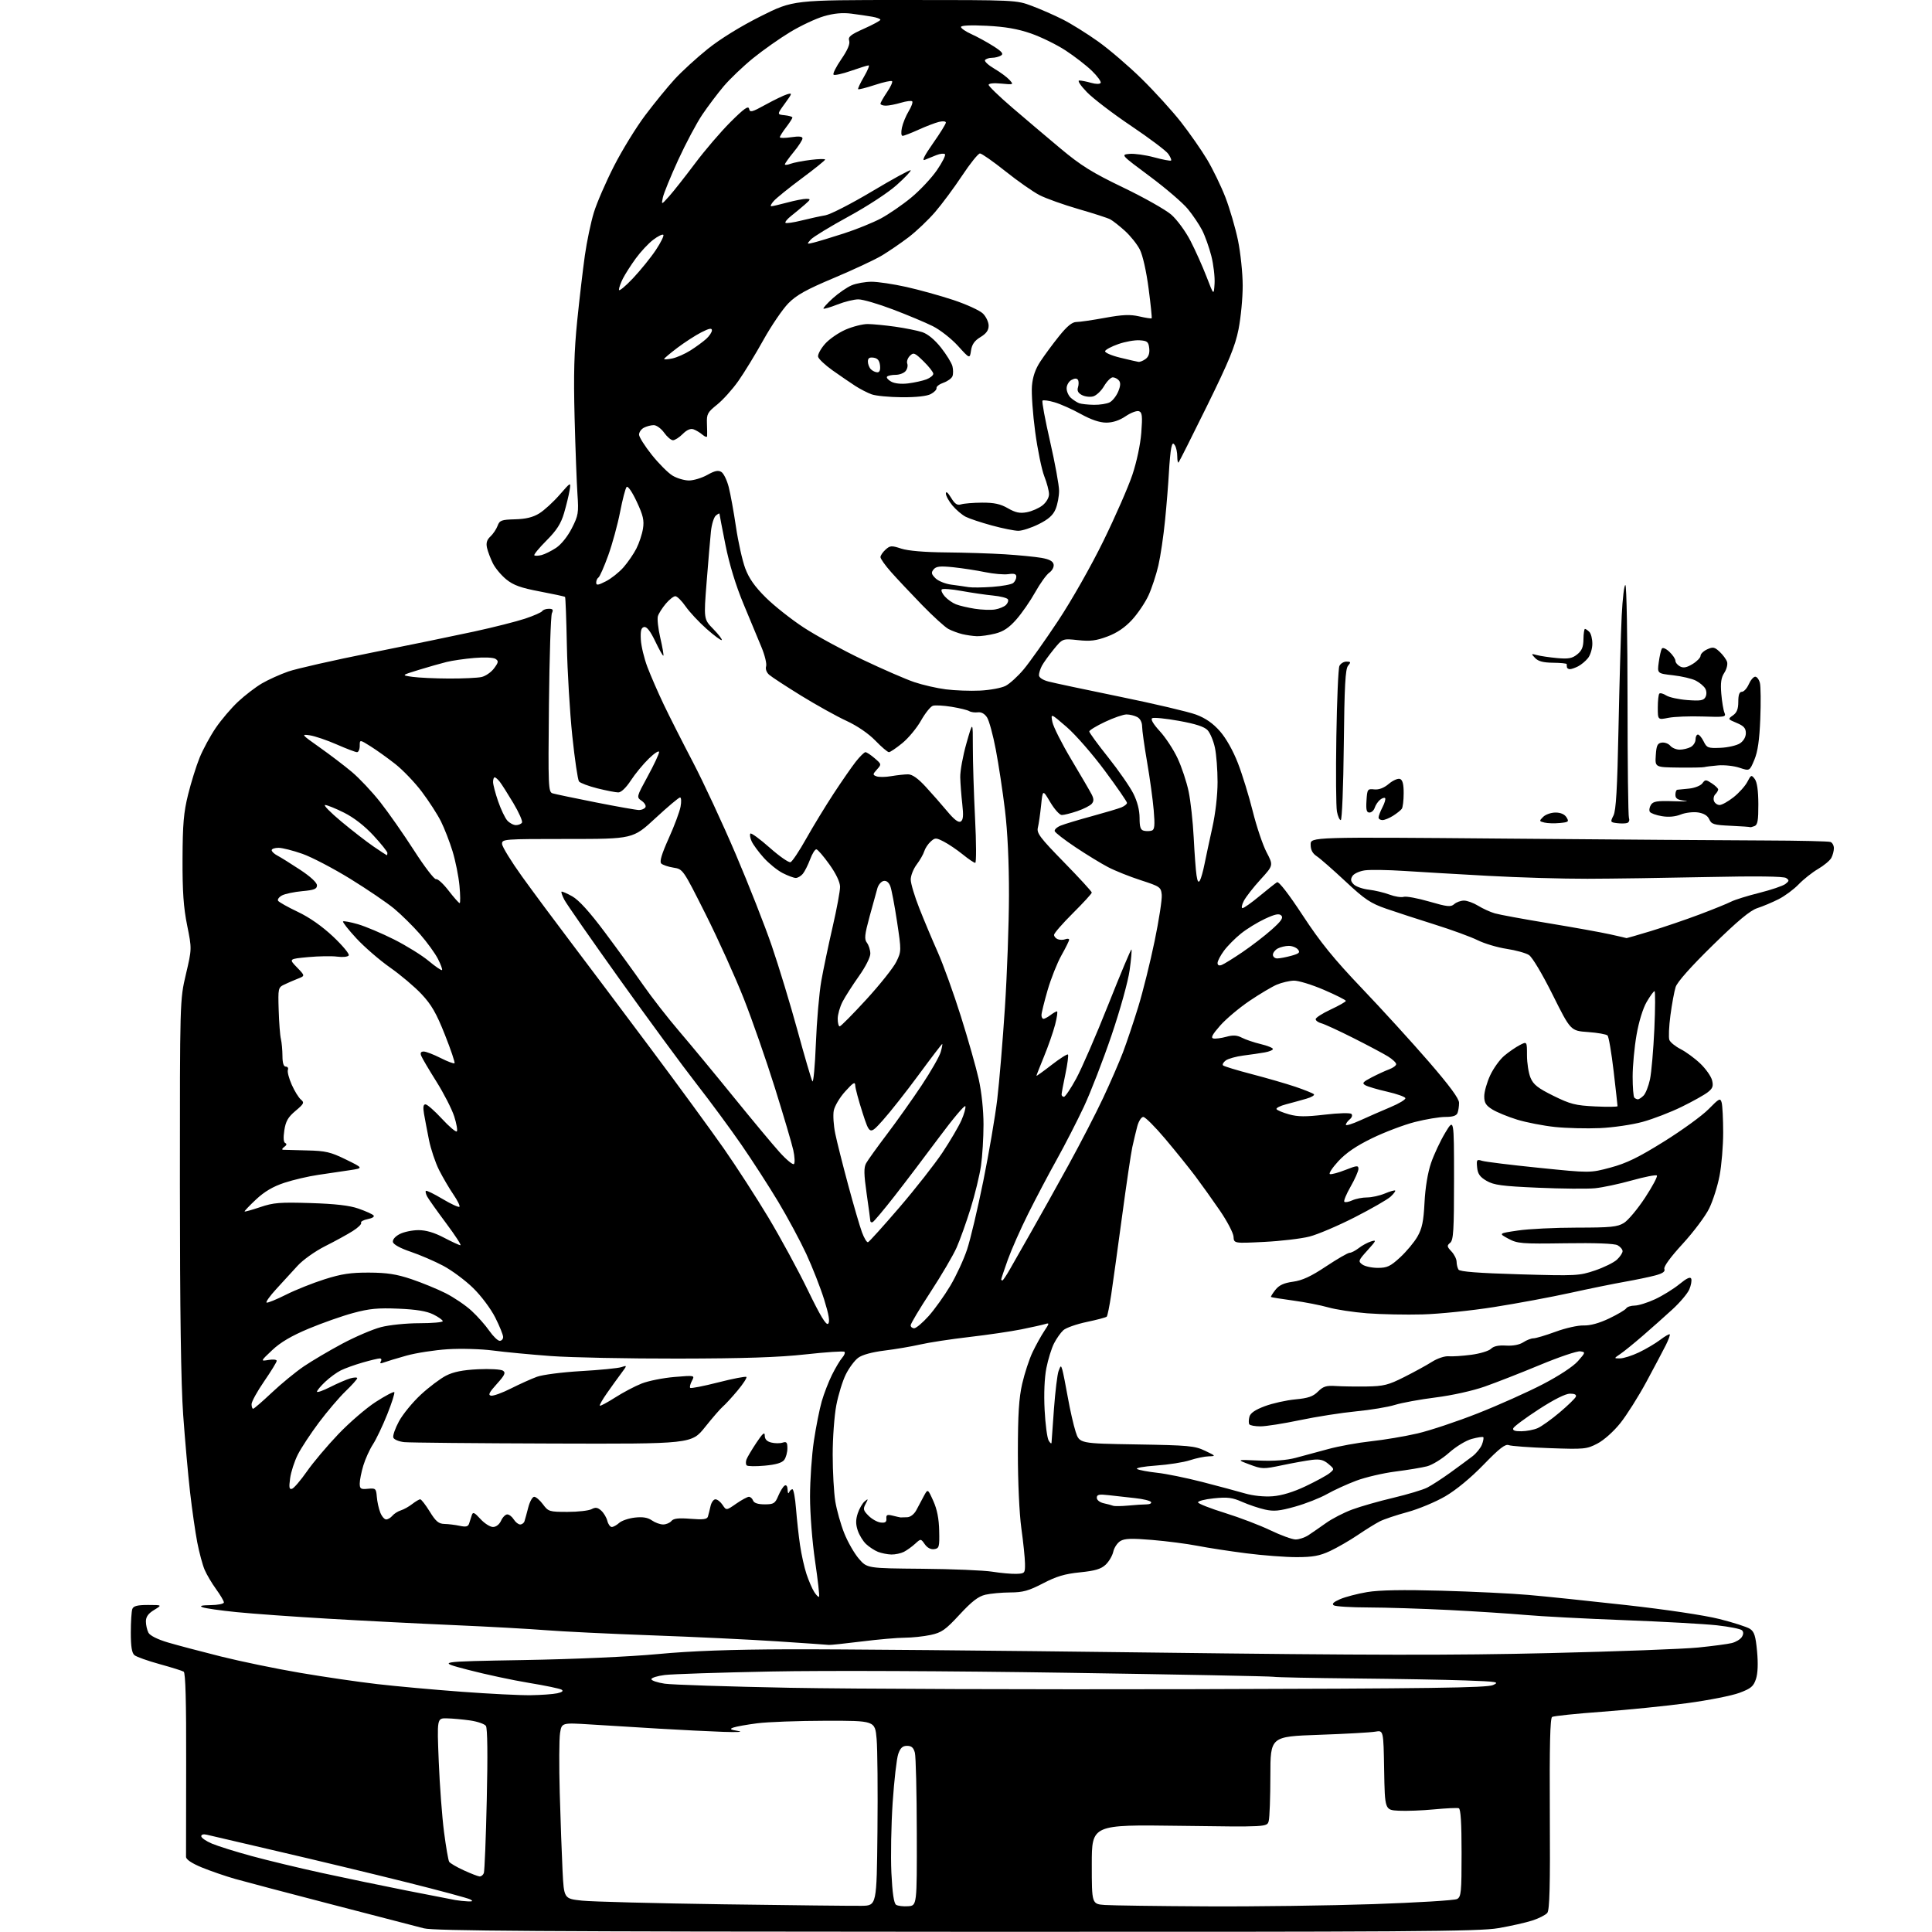 <?xml version="1.0" encoding="UTF-8" standalone="no"?>
<svg 
  version="1.1" 
  xmlns="http://www.w3.org/2000/svg" 
  xmlns:xlink="http://www.w3.org/1999/xlink" 
  xmlns:svg="http://www.w3.org/2000/svg"
  xmlns:rdf="http://www.w3.org/1999/02/22-rdf-syntax-ns#"
  xmlns:cc="http://creativecommons.org/ns#"
  xmlns:dc="http://purl.org/dc/elements/1.1/"
  viewBox="0 0 768 768"
  width="768"
  height="768"
>
<style>svg {background-color: white; }</style>"
<path stroke="none" fill="black" fill-rule="evenodd" d="M380.12,767.91C214.51,767.85 172.51,767.57 168.50,766.54C165.75,765.82 149.32,761.56 132.00,757.07C114.67,752.57 97.35,748.00 93.50,746.91C89.65,745.81 83.69,743.76 80.25,742.35C76.25,740.70 73.98,739.19 73.95,738.14C73.93,737.24 73.95,720.45 74.00,700.84C74.06,676.55 73.75,664.96 73.02,664.51C72.43,664.15 68.12,662.80 63.43,661.51C58.74,660.22 54.25,658.62 53.45,657.96C52.41,657.10 52.00,654.55 52.00,648.96C52.00,644.67 52.27,640.45 52.61,639.58C53.06,638.40 54.63,638.00 58.86,638.00C64.50,638.01 64.50,638.01 61.25,639.99C58.93,641.40 58.00,642.71 58.00,644.55C58.00,645.97 58.46,647.98 59.01,649.03C59.64,650.19 62.64,651.69 66.76,652.91C70.47,654.00 79.95,656.51 87.82,658.48C95.70,660.45 109.88,663.38 119.32,664.98C128.77,666.59 142.57,668.61 150.00,669.46C157.43,670.32 172.50,671.69 183.50,672.50C194.50,673.32 206.88,673.94 211.00,673.87C215.12,673.81 219.85,673.47 221.50,673.11C223.47,672.68 224.07,672.19 223.26,671.68C222.58,671.25 216.73,670.03 210.26,668.97C203.79,667.91 192.88,665.57 186.00,663.77C173.50,660.50 173.50,660.50 208.00,659.90C228.41,659.55 250.26,658.57 261.50,657.52C274.80,656.27 290.40,655.70 313.50,655.62C331.65,655.55 396.23,656.13 457.00,656.90C544.40,658.00 577.64,658.05 616.00,657.13C642.67,656.50 669.23,655.50 675.00,654.92C680.77,654.34 686.81,653.54 688.42,653.14C690.02,652.74 691.81,651.66 692.40,650.74C693.10,649.63 693.12,648.72 692.46,648.06C691.92,647.52 687.43,646.63 682.49,646.08C677.54,645.54 660.90,644.61 645.50,644.03C630.10,643.45 612.55,642.52 606.50,641.98C600.45,641.44 586.73,640.55 576.00,640.00C565.27,639.46 550.88,639.01 544.00,638.99C537.12,638.98 530.92,638.60 530.21,638.15C529.32,637.58 530.07,636.84 532.71,635.69C534.80,634.78 539.65,633.52 543.50,632.87C548.27,632.08 557.68,631.90 573.00,632.33C585.38,632.67 600.90,633.42 607.50,634.00C614.10,634.57 631.65,636.39 646.50,638.05C662.27,639.81 677.66,642.11 683.50,643.59C689.00,644.97 694.46,646.73 695.63,647.49C697.36,648.62 697.89,650.30 698.46,656.42C698.92,661.29 698.76,665.20 698.02,667.43C697.05,670.37 696.04,671.22 691.45,672.93C688.47,674.05 679.16,675.89 670.76,677.02C662.37,678.15 647.09,679.69 636.80,680.45C626.52,681.20 617.60,682.13 616.99,682.51C616.19,683.00 615.93,694.07 616.08,721.07C616.25,749.75 616.00,759.30 615.07,760.41C614.40,761.23 611.74,762.58 609.17,763.42C606.60,764.26 600.50,765.63 595.62,766.47C587.84,767.81 561.10,767.99 380.12,767.91zM342.50,757.59C348.50,757.50 348.50,757.50 348.80,728.00C348.97,711.77 348.82,695.24 348.47,691.25C347.83,684.00 347.83,684.00 328.16,684.03C317.35,684.05 305.14,684.50 301.04,685.03C296.94,685.56 292.66,686.32 291.54,686.72C289.89,687.30 290.27,687.57 293.50,688.11C295.70,688.48 293.00,688.63 287.50,688.44C282.00,688.25 270.52,687.68 262.00,687.17C253.47,686.66 241.28,685.91 234.90,685.51C223.29,684.78 223.29,684.78 222.63,688.92C222.26,691.20 222.21,701.94 222.51,712.78C222.82,723.63 223.31,737.51 223.62,743.63C224.18,754.76 224.18,754.76 231.34,755.53C235.28,755.95 260.55,756.60 287.50,756.99C314.45,757.37 339.20,757.64 342.50,757.59zM361.00,757.76C364.50,757.50 364.50,757.50 364.44,728.50C364.41,712.55 364.07,698.26 363.68,696.75C363.15,694.72 362.34,694.00 360.58,694.00C358.79,694.00 357.91,694.81 357.06,697.25C356.44,699.04 355.44,707.70 354.85,716.50C354.26,725.30 354.03,737.86 354.34,744.42C354.73,752.51 355.33,756.60 356.21,757.18C356.92,757.64 359.07,757.90 361.00,757.76zM479.50,757.81C498.75,757.92 528.66,757.51 545.96,756.92C563.26,756.33 578.22,755.42 579.21,754.89C580.83,754.02 581.00,752.23 581.00,736.55C581.00,724.68 580.65,719.05 579.89,718.80C579.28,718.59 574.89,718.80 570.14,719.25C565.39,719.71 559.02,719.95 556.00,719.79C550.50,719.50 550.50,719.50 550.22,703.64C549.95,687.79 549.95,687.79 546.72,688.36C544.95,688.68 534.84,689.25 524.25,689.62C505.00,690.30 505.00,690.30 504.99,705.90C504.98,714.48 504.69,722.57 504.33,723.89C503.70,726.27 503.70,726.27 468.85,725.79C434.00,725.31 434.00,725.31 434.00,741.11C434.00,756.90 434.00,756.90 439.25,757.26C442.14,757.46 460.25,757.71 479.50,757.81zM186.00,755.83C187.87,755.91 188.12,755.72 187.00,755.07C186.18,754.59 174.70,751.50 161.50,748.20C148.30,744.90 125.58,739.43 111.00,736.05C96.42,732.66 83.49,729.64 82.25,729.34C80.90,729.01 80.00,729.24 80.00,729.93C80.00,730.56 81.91,731.88 84.25,732.87C86.59,733.86 93.67,736.08 100.00,737.80C106.33,739.53 118.92,742.56 128.00,744.54C137.07,746.52 152.15,749.65 161.50,751.50C170.85,753.35 179.62,755.06 181.00,755.30C182.38,755.53 184.62,755.78 186.00,755.83zM190.64,745.92C191.27,745.96 192.03,745.36 192.33,744.59C192.63,743.81 193.16,730.65 193.50,715.34C193.91,697.69 193.78,686.98 193.16,686.08C192.62,685.30 189.77,684.32 186.84,683.90C183.90,683.49 179.75,683.11 177.60,683.07C173.71,683.00 173.71,683.00 174.41,700.25C174.79,709.74 175.74,722.35 176.51,728.27C177.28,734.19 178.20,739.51 178.55,740.08C178.91,740.66 181.51,742.18 184.35,743.48C187.18,744.78 190.01,745.87 190.64,745.92zM474.50,671.47C568.75,671.23 591.06,670.93 593.50,669.84C596.23,668.62 595.25,668.45 582.50,668.00C574.80,667.72 554.94,667.37 538.36,667.21C521.78,667.05 507.33,666.76 506.26,666.55C505.18,666.34 468.12,665.62 423.90,664.95C377.36,664.23 327.92,664.02 306.50,664.45C286.15,664.85 267.12,665.47 264.22,665.84C261.32,666.20 258.94,666.95 258.94,667.50C258.93,668.05 261.31,668.85 264.22,669.29C267.12,669.72 289.52,670.45 314.00,670.92C338.48,671.38 410.70,671.63 474.50,671.47zM329.54,653.88C328.97,653.81 319.73,653.17 309.00,652.46C298.27,651.75 275.77,650.67 259.00,650.07C242.22,649.46 223.32,648.54 217.00,648.03C210.68,647.52 194.25,646.61 180.50,646.01C166.75,645.42 144.25,644.27 130.50,643.46C116.75,642.66 100.33,641.48 94.00,640.84C87.67,640.21 81.60,639.34 80.50,638.91C79.13,638.37 80.14,638.11 83.75,638.06C86.64,638.03 89.00,637.55 89.00,636.99C89.00,636.44 87.61,634.07 85.92,631.74C84.22,629.41 82.16,625.92 81.34,624.00C80.52,622.08 79.21,617.19 78.42,613.15C77.64,609.11 76.35,600.11 75.55,593.15C74.76,586.19 73.53,572.40 72.82,562.50C71.94,550.26 71.52,520.98 71.51,471.00C71.50,397.50 71.50,397.50 73.89,387.33C76.28,377.16 76.28,377.16 74.39,367.83C72.96,360.75 72.51,354.40 72.56,341.50C72.61,327.58 73.01,322.93 74.78,315.81C75.96,311.04 78.02,304.45 79.35,301.18C80.68,297.91 83.56,292.60 85.75,289.37C87.95,286.14 91.95,281.44 94.64,278.93C97.33,276.42 101.58,273.16 104.09,271.68C106.61,270.21 111.32,268.08 114.58,266.94C117.84,265.81 132.65,262.45 147.50,259.48C162.35,256.51 180.80,252.71 188.50,251.04C196.20,249.37 205.31,247.06 208.74,245.92C212.17,244.78 215.23,243.43 215.55,242.92C215.86,242.41 217.04,242.00 218.17,242.00C219.76,242.00 220.03,242.38 219.39,243.75C218.94,244.71 218.41,261.10 218.21,280.16C217.88,312.97 217.96,314.85 219.68,315.37C220.68,315.67 228.40,317.29 236.84,318.96C245.28,320.63 253.02,322.00 254.03,322.00C255.05,322.00 256.18,321.51 256.55,320.92C256.92,320.33 256.26,319.17 255.09,318.35C252.97,316.87 252.97,316.86 257.48,308.58C259.97,304.02 262.00,299.69 262.00,298.95C262.00,298.20 260.17,299.37 257.93,301.55C255.69,303.72 252.46,307.64 250.76,310.25C248.88,313.13 246.92,315.00 245.79,315.00C244.76,315.00 241.02,314.27 237.48,313.39C233.95,312.50 230.65,311.26 230.16,310.64C229.67,310.01 228.47,301.85 227.49,292.50C226.52,283.15 225.55,266.98 225.34,256.56C225.13,246.15 224.81,237.48 224.62,237.29C224.44,237.10 219.93,236.13 214.60,235.12C207.04,233.69 204.12,232.64 201.28,230.34C199.28,228.72 196.87,225.84 195.93,223.95C194.99,222.05 193.94,219.28 193.60,217.80C193.16,215.84 193.53,214.59 194.94,213.27C196.02,212.27 197.30,210.35 197.80,209.02C198.60,206.84 199.32,206.58 204.76,206.43C209.04,206.32 211.87,205.63 214.37,204.08C216.32,202.88 219.96,199.55 222.45,196.69C226.98,191.50 226.98,191.50 226.41,195.00C226.09,196.93 225.10,200.97 224.21,204.00C222.98,208.17 221.30,210.79 217.24,214.87C214.30,217.82 212.13,220.46 212.40,220.74C212.68,221.01 213.97,220.97 215.26,220.65C216.56,220.32 219.17,219.03 221.06,217.78C223.08,216.44 225.66,213.23 227.30,210.00C229.89,204.93 230.06,203.87 229.55,196.50C229.25,192.10 228.73,178.38 228.41,166.00C227.97,148.88 228.22,139.67 229.45,127.50C230.35,118.70 231.72,106.99 232.50,101.48C233.28,95.97 234.89,88.32 236.07,84.48C237.24,80.64 240.85,72.33 244.08,66.00C247.31,59.67 252.90,50.58 256.51,45.79C260.12,41.00 265.36,34.57 268.17,31.51C270.97,28.44 276.92,23.00 281.38,19.42C286.37,15.43 294.48,10.42 302.40,6.46C315.30,-0.00 315.30,-0.00 359.63,-0.00C403.80,-0.00 403.98,0.01 410.24,2.37C413.70,3.67 419.22,6.09 422.51,7.76C425.81,9.42 432.10,13.35 436.50,16.48C440.90,19.61 448.70,26.29 453.84,31.34C458.97,36.38 465.99,44.10 469.44,48.50C472.88,52.90 477.57,59.62 479.85,63.43C482.13,67.25 485.40,74.00 487.12,78.43C488.83,82.87 491.08,90.55 492.11,95.50C493.13,100.45 493.98,108.55 493.99,113.50C494.00,118.45 493.25,126.27 492.34,130.88C491.00,137.63 488.56,143.55 479.83,161.31C473.86,173.43 468.76,183.58 468.49,183.84C468.22,184.11 467.99,183.02 467.98,181.42C467.98,179.81 467.56,177.85 467.05,177.05C466.33,175.91 466.02,176.11 465.59,178.05C465.29,179.40 464.87,183.88 464.65,188.00C464.43,192.12 463.75,200.58 463.13,206.80C462.52,213.01 461.32,221.11 460.47,224.80C459.61,228.48 457.85,233.83 456.55,236.68C455.24,239.52 452.30,243.89 450.00,246.39C447.17,249.46 444.00,251.61 440.21,253.02C435.73,254.70 433.39,254.99 428.50,254.46C422.40,253.81 422.40,253.81 418.85,258.15C416.91,260.54 414.79,263.48 414.16,264.68C413.52,265.89 413.00,267.56 413.00,268.40C413.00,269.32 414.49,270.32 416.75,270.91C418.81,271.46 431.64,274.18 445.25,276.97C458.86,279.75 472.45,282.95 475.46,284.07C479.25,285.49 482.17,287.52 484.93,290.66C487.37,293.42 490.17,298.40 492.09,303.35C493.83,307.83 496.48,316.45 497.99,322.50C499.49,328.55 501.96,335.86 503.46,338.75C506.21,343.99 506.21,343.99 501.07,349.62C498.24,352.71 495.26,356.54 494.44,358.12C493.62,359.70 493.39,361.00 493.92,361.00C494.46,361.00 497.51,358.84 500.70,356.19C503.89,353.55 507.01,351.08 507.63,350.71C508.34,350.29 512.21,355.29 517.85,363.88C524.88,374.60 530.21,381.17 541.40,392.90C549.35,401.23 561.29,414.33 567.93,422.00C576.26,431.63 580.00,436.71 580.00,438.39C580.00,439.74 579.73,441.55 579.39,442.42C578.97,443.52 577.49,444.00 574.55,444.00C572.22,444.00 566.76,444.91 562.41,446.02C558.06,447.14 550.42,450.03 545.44,452.45C539.11,455.53 535.07,458.29 532.00,461.61C529.59,464.23 528.09,466.53 528.67,466.72C529.25,466.92 532.04,466.17 534.87,465.05C539.42,463.26 540.00,463.21 540.00,464.64C540.00,465.53 538.60,468.70 536.89,471.69C535.18,474.67 534.06,477.39 534.39,477.72C534.72,478.05 536.14,477.80 537.54,477.16C538.95,476.52 541.59,476.00 543.42,476.00C545.26,476.00 548.43,475.30 550.49,474.44C552.54,473.58 554.39,473.06 554.60,473.27C554.82,473.48 553.98,474.58 552.75,475.72C551.51,476.85 545.10,480.53 538.50,483.90C531.90,487.27 523.80,490.72 520.50,491.56C517.20,492.40 509.10,493.35 502.50,493.68C490.50,494.28 490.50,494.28 490.35,491.61C490.27,490.14 487.83,485.47 484.92,481.22C482.01,476.97 477.60,470.80 475.12,467.50C472.63,464.20 467.29,457.56 463.23,452.75C459.18,447.94 455.24,444.00 454.47,444.00C453.70,444.00 452.63,445.69 452.08,447.75C451.54,449.81 450.65,453.52 450.11,456.00C449.57,458.48 447.74,470.85 446.04,483.50C444.33,496.15 442.39,510.18 441.72,514.67C441.04,519.16 440.25,523.09 439.94,523.39C439.64,523.70 436.06,524.65 431.99,525.50C427.92,526.36 423.74,527.83 422.69,528.78C421.64,529.73 419.98,532.09 418.99,534.02C418.00,535.96 416.63,540.38 415.95,543.83C415.19,547.69 414.92,554.09 415.25,560.44C415.54,566.12 416.26,571.61 416.86,572.64C417.45,573.66 417.97,574.05 418.00,573.50C418.03,572.95 418.47,566.87 418.97,559.98C419.48,553.10 420.30,546.36 420.80,545.00C421.65,542.71 421.76,542.68 422.30,544.52C422.62,545.61 423.60,550.55 424.48,555.50C425.36,560.45 426.76,566.60 427.59,569.16C429.10,573.81 429.10,573.81 451.80,574.18C472.48,574.52 474.90,574.74 479.00,576.69C483.35,578.76 483.40,578.83 480.50,578.91C478.85,578.95 475.48,579.66 473.00,580.47C470.52,581.29 464.48,582.24 459.56,582.58C454.48,582.94 451.25,583.54 452.06,583.98C452.85,584.40 456.41,585.06 459.97,585.45C463.53,585.83 471.63,587.49 477.97,589.12C484.31,590.75 491.92,592.80 494.89,593.66C498.15,594.60 502.49,595.05 505.89,594.79C509.54,594.51 514.11,593.12 519.00,590.80C523.12,588.84 527.40,586.51 528.50,585.62C530.49,584.01 530.48,583.98 528.04,581.92C526.14,580.31 524.65,579.94 521.54,580.32C519.32,580.59 513.99,581.55 509.69,582.45C502.19,584.03 501.67,584.02 496.69,582.14C491.50,580.19 491.50,580.19 500.50,580.59C506.37,580.85 511.41,580.48 515.00,579.53C518.02,578.73 523.88,577.15 528.00,576.02C532.12,574.89 539.77,573.50 545.00,572.93C550.23,572.37 558.55,570.96 563.50,569.81C568.45,568.66 579.21,565.07 587.42,561.83C595.63,558.60 607.24,553.40 613.23,550.29C619.74,546.91 625.37,543.20 627.25,541.07C630.31,537.59 630.33,537.49 628.17,537.18C626.95,537.00 619.78,539.42 612.23,542.56C604.68,545.70 594.76,549.58 590.18,551.19C585.37,552.88 577.14,554.70 570.68,555.51C564.53,556.28 557.25,557.62 554.50,558.47C551.75,559.33 544.77,560.49 539.00,561.04C533.23,561.60 523.21,563.17 516.73,564.53C510.26,565.89 503.20,567.00 501.04,567.00C498.88,567.00 496.89,566.63 496.61,566.17C496.33,565.72 496.35,564.38 496.66,563.20C497.04,561.72 498.93,560.42 502.79,558.98C505.86,557.83 511.30,556.62 514.89,556.28C520.03,555.80 521.95,555.14 523.92,553.17C525.98,551.11 527.22,550.72 530.96,550.96C533.46,551.13 538.99,551.21 543.24,551.15C550.03,551.04 551.88,550.58 558.19,547.40C562.15,545.41 567.14,542.68 569.26,541.33C571.42,539.97 574.33,539.00 575.82,539.14C577.29,539.27 581.34,539.01 584.82,538.55C588.29,538.10 591.83,537.03 592.69,536.17C593.73,535.12 595.70,534.70 598.68,534.89C601.44,535.06 604.02,534.56 605.52,533.58C606.85,532.71 608.68,532.00 609.59,532.00C610.51,532.00 614.46,530.82 618.38,529.38C622.30,527.93 627.30,526.81 629.50,526.89C632.09,526.98 635.66,526.01 639.63,524.12C643.00,522.51 646.06,520.70 646.44,520.10C646.81,519.49 648.33,519.00 649.81,518.99C651.29,518.98 654.96,517.84 657.96,516.44C660.96,515.04 665.30,512.35 667.61,510.46C670.50,508.09 671.95,507.43 672.29,508.32C672.56,509.03 672.22,510.93 671.53,512.55C670.84,514.17 667.82,517.75 664.82,520.50C661.82,523.25 656.51,527.98 653.01,531.00C649.52,534.02 645.50,537.28 644.08,538.24C641.50,539.99 641.50,539.99 644.00,539.98C645.38,539.98 648.75,538.91 651.50,537.60C654.25,536.29 658.04,534.05 659.93,532.62C661.81,531.19 663.53,530.20 663.75,530.42C663.96,530.63 663.27,532.54 662.22,534.65C661.16,536.77 657.69,543.32 654.51,549.22C651.33,555.12 646.64,562.54 644.10,565.72C641.44,569.05 637.58,572.49 634.99,573.84C630.73,576.06 629.77,576.15 616.00,575.66C608.02,575.38 600.70,574.84 599.73,574.46C598.37,573.93 595.99,575.79 589.73,582.25C584.65,587.49 578.82,592.30 574.50,594.82C570.65,597.06 563.90,599.87 559.50,601.07C555.10,602.26 550.15,603.92 548.50,604.76C546.85,605.60 542.89,608.05 539.71,610.21C536.52,612.37 531.57,615.22 528.71,616.56C524.56,618.49 521.86,618.98 515.46,618.99C511.04,619.00 502.04,618.31 495.46,617.47C488.88,616.63 480.12,615.29 476.00,614.48C471.88,613.68 463.77,612.63 458.00,612.15C449.79,611.46 447.03,611.56 445.34,612.60C444.15,613.33 442.89,615.24 442.54,616.84C442.18,618.44 440.82,620.76 439.51,621.99C437.67,623.72 435.32,624.42 429.31,625.03C423.29,625.63 419.92,626.64 414.61,629.41C408.92,632.37 406.65,633.00 401.61,633.02C398.25,633.04 393.80,633.44 391.73,633.92C388.90,634.58 386.34,636.55 381.46,641.82C375.80,647.94 374.31,648.98 369.93,649.92C367.16,650.51 362.56,651.00 359.70,651.01C356.84,651.01 349.12,651.69 342.54,652.51C335.96,653.33 330.11,653.94 329.54,653.88zM325.59,634.74C325.83,634.50 325.12,628.14 324.01,620.60C322.87,612.83 322.00,601.72 322.00,594.94C322.00,588.37 322.69,578.40 323.53,572.79C324.37,567.18 325.78,560.09 326.66,557.04C327.54,553.99 329.37,549.25 330.74,546.50C332.11,543.75 333.92,540.71 334.77,539.74C335.63,538.78 336.04,537.71 335.70,537.37C335.36,537.02 328.42,537.48 320.29,538.38C309.49,539.57 295.79,540.02 269.50,540.06C249.70,540.09 226.97,539.64 219.00,539.05C211.03,538.46 200.68,537.48 196.00,536.86C191.32,536.24 183.23,536.01 178.00,536.34C172.78,536.67 165.35,537.82 161.50,538.90C157.65,539.98 153.64,541.20 152.59,541.60C151.25,542.12 150.89,541.99 151.39,541.17C151.79,540.53 151.60,540.00 150.96,540.00C150.33,540.00 147.26,540.73 144.15,541.63C141.04,542.52 137.15,543.92 135.50,544.74C133.85,545.55 131.04,547.61 129.25,549.31C127.46,551.00 126.00,552.76 126.00,553.21C126.00,553.66 128.36,552.84 131.24,551.38C134.12,549.92 137.72,548.37 139.24,547.93C140.76,547.50 142.00,547.46 142.00,547.86C142.00,548.26 139.92,550.59 137.37,553.04C134.83,555.49 130.07,561.08 126.79,565.45C123.51,569.83 119.73,575.57 118.39,578.21C117.06,580.85 115.67,585.10 115.33,587.64C114.82,591.36 114.97,592.18 116.10,591.81C116.87,591.56 119.52,588.46 121.99,584.93C124.45,581.39 130.08,574.72 134.49,570.10C138.89,565.49 145.59,559.72 149.36,557.29C153.13,554.86 156.45,553.11 156.73,553.40C157.02,553.69 155.76,557.65 153.94,562.21C152.12,566.77 149.56,572.14 148.25,574.15C146.94,576.16 145.22,579.95 144.43,582.56C143.64,585.18 143.00,588.40 143.00,589.72C143.00,591.83 143.40,592.09 146.25,591.81C149.31,591.52 149.52,591.70 149.79,595.00C149.94,596.92 150.56,599.74 151.16,601.25C151.75,602.76 152.81,604.00 153.50,604.00C154.19,604.00 155.30,603.34 155.97,602.54C156.63,601.74 158.15,600.77 159.34,600.40C160.53,600.03 162.57,598.89 163.88,597.86C165.20,596.84 166.62,596.00 167.05,596.00C167.48,596.00 169.17,598.19 170.82,600.86C173.23,604.79 174.36,605.73 176.66,605.79C178.22,605.82 180.96,606.16 182.74,606.54C185.24,607.07 186.09,606.86 186.49,605.61C186.77,604.73 187.24,603.24 187.54,602.32C187.99,600.92 188.56,601.17 190.98,603.82C192.58,605.57 194.82,607.00 195.97,607.00C197.21,607.00 198.50,606.00 199.18,604.50C199.81,603.12 200.92,602.00 201.65,602.00C202.38,602.00 203.55,602.90 204.23,604.00C204.92,605.10 206.06,606.00 206.77,606.00C207.48,606.00 208.25,605.44 208.48,604.75C208.71,604.06 209.39,601.59 209.99,599.25C210.59,596.91 211.65,595.00 212.35,595.00C213.05,595.00 214.62,596.35 215.84,598.00C217.97,600.87 218.38,601.00 225.60,601.00C229.74,601.00 234.04,600.51 235.15,599.92C236.72,599.08 237.57,599.21 238.99,600.49C240.00,601.40 241.09,603.24 241.43,604.57C241.76,605.91 242.56,607.00 243.19,607.00C243.82,607.00 245.15,606.27 246.13,605.38C247.11,604.49 249.92,603.54 252.37,603.26C255.51,602.91 257.50,603.24 259.13,604.38C260.40,605.27 262.41,606.00 263.60,606.00C264.79,606.00 266.27,605.38 266.90,604.62C267.75,603.59 269.73,603.37 274.50,603.75C279.47,604.15 281.06,603.95 281.40,602.89C281.64,602.12 282.10,600.26 282.44,598.75C282.77,597.24 283.65,596.00 284.40,596.00C285.14,596.00 286.42,597.00 287.24,598.23C288.72,600.47 288.72,600.47 292.66,597.73C294.83,596.23 297.10,595.00 297.70,595.00C298.30,595.00 299.05,595.67 299.36,596.50C299.74,597.49 301.31,598.00 303.96,598.00C307.57,598.00 308.11,597.66 309.38,594.62C310.16,592.76 311.29,590.94 311.90,590.56C312.57,590.15 313.03,590.78 313.08,592.19C313.12,593.46 313.38,593.94 313.66,593.25C313.94,592.56 314.54,592.00 315.00,592.00C315.46,592.00 316.10,595.49 316.43,599.75C316.77,604.01 317.48,610.53 318.03,614.24C318.57,617.94 319.73,623.12 320.60,625.74C321.47,628.36 322.85,631.55 323.67,632.84C324.49,634.12 325.36,634.98 325.59,634.74zM404.00,625.63C407.41,625.50 407.50,625.39 407.45,621.50C407.42,619.30 406.77,613.00 406.00,607.50C405.20,601.68 404.62,589.13 404.62,577.50C404.63,562.16 405.03,555.76 406.35,550.01C407.30,545.89 409.15,540.26 410.46,537.51C411.78,534.75 413.87,530.98 415.10,529.13C417.20,525.98 417.22,525.79 415.43,526.34C414.37,526.66 410.12,527.61 406.00,528.44C401.88,529.27 392.56,530.64 385.29,531.48C378.03,532.32 369.25,533.66 365.79,534.46C362.33,535.25 355.94,536.34 351.59,536.87C346.62,537.49 342.73,538.55 341.12,539.76C339.71,540.81 337.51,543.77 336.23,546.34C334.95,548.91 333.25,554.42 332.45,558.59C331.65,562.76 331.00,571.65 331.01,578.34C331.01,585.03 331.48,593.35 332.04,596.82C332.61,600.30 334.21,606.00 335.61,609.49C337.00,612.98 339.62,617.54 341.42,619.63C344.70,623.42 344.70,623.42 366.60,623.61C378.64,623.71 391.20,624.24 394.50,624.78C397.80,625.31 402.07,625.69 404.00,625.63zM354.32,617.94C352.77,617.90 350.38,617.42 349.00,616.88C347.63,616.33 345.50,614.94 344.28,613.79C343.06,612.65 341.56,610.20 340.95,608.35C340.14,605.89 340.14,604.09 340.97,601.58C341.59,599.70 342.83,597.56 343.71,596.83C345.16,595.63 345.20,595.73 344.09,597.82C343.01,599.84 343.16,600.44 345.28,602.55C346.61,603.88 348.78,605.09 350.10,605.23C351.90,605.43 352.46,605.04 352.35,603.67C352.22,602.17 352.67,601.95 354.83,602.49C356.28,602.86 357.70,603.17 357.98,603.20C358.27,603.22 359.48,603.18 360.68,603.12C361.96,603.05 363.44,601.87 364.29,600.25C365.08,598.74 366.42,596.22 367.27,594.65C368.82,591.80 368.82,591.80 371.00,596.65C372.50,599.96 373.24,603.72 373.34,608.50C373.49,614.96 373.33,615.52 371.35,615.81C370.00,616.00 368.60,615.27 367.62,613.86C366.04,611.61 366.04,611.61 363.77,613.68C362.52,614.82 360.52,616.26 359.32,616.88C358.11,617.49 355.86,617.97 354.32,617.94zM515.00,611.96C516.38,611.98 518.69,611.20 520.15,610.24C521.60,609.29 524.75,607.10 527.15,605.40C529.54,603.69 534.20,601.29 537.50,600.07C540.80,598.84 548.16,596.74 553.85,595.40C559.54,594.05 565.61,592.23 567.35,591.34C569.08,590.46 573.20,587.79 576.50,585.41C579.80,583.02 583.77,580.10 585.33,578.90C586.88,577.70 588.58,575.59 589.11,574.22C589.63,572.85 589.86,571.53 589.63,571.30C589.39,571.06 587.35,571.37 585.09,571.98C582.77,572.60 578.80,575.01 576.00,577.50C573.27,579.93 569.33,582.35 567.26,582.88C565.19,583.41 559.51,584.35 554.63,584.97C549.75,585.60 542.78,587.23 539.13,588.60C535.48,589.97 530.23,592.37 527.46,593.94C524.69,595.50 519.00,597.74 514.81,598.91C508.63,600.65 506.36,600.87 502.83,600.07C500.44,599.54 496.36,598.16 493.77,597.02C489.86,595.29 487.96,595.05 482.50,595.61C478.88,595.98 476.07,596.72 476.25,597.25C476.43,597.78 481.28,599.68 487.04,601.46C492.79,603.25 500.88,606.34 505.00,608.32C509.12,610.30 513.62,611.94 515.00,611.96zM448.50,598.49C451.25,598.23 454.54,598.01 455.81,598.01C457.08,598.00 457.86,597.58 457.54,597.07C457.23,596.56 454.39,595.86 451.23,595.53C448.08,595.19 443.36,594.67 440.75,594.36C436.86,593.91 436.00,594.10 436.00,595.39C436.00,596.29 437.17,597.22 438.75,597.57C440.26,597.90 441.95,598.35 442.50,598.57C443.05,598.78 445.75,598.74 448.50,598.49zM304.00,582.62C300.43,582.95 297.19,582.90 296.82,582.51C296.44,582.12 296.41,581.06 296.74,580.15C297.08,579.24 298.85,576.26 300.68,573.51C303.17,569.77 304.00,569.06 304.00,570.65C304.00,572.11 304.82,572.99 306.59,573.43C308.01,573.79 310.03,573.81 311.09,573.47C312.67,572.97 313.00,573.36 313.00,575.74C313.00,577.32 312.44,579.39 311.75,580.32C310.89,581.49 308.46,582.22 304.00,582.62zM219.71,573.83C189.34,573.74 162.79,573.49 160.69,573.27C158.60,573.05 156.65,572.25 156.36,571.48C156.06,570.72 157.08,567.79 158.61,564.97C160.15,562.15 164.05,557.39 167.28,554.40C170.51,551.41 175.03,548.01 177.31,546.84C180.27,545.33 183.92,544.60 189.98,544.30C194.67,544.07 199.15,544.33 199.94,544.87C201.11,545.67 200.66,546.64 197.47,550.17C194.44,553.52 193.93,554.56 195.20,554.80C196.10,554.97 199.66,553.69 203.11,551.94C206.57,550.20 211.22,548.10 213.45,547.29C215.69,546.47 223.54,545.46 231.00,545.03C238.43,544.61 245.60,543.90 246.94,543.47C249.37,542.67 249.37,542.67 246.94,545.93C245.60,547.72 243.05,551.26 241.28,553.79C239.50,556.32 238.23,558.56 238.44,558.78C238.66,558.99 241.40,557.53 244.53,555.53C247.66,553.52 252.41,551.02 255.08,549.97C257.76,548.91 263.61,547.75 268.09,547.37C276.23,546.69 276.23,546.69 275.04,548.93C274.38,550.16 274.08,551.41 274.37,551.70C274.66,551.99 279.68,551.01 285.52,549.52C291.36,548.03 296.39,547.06 296.70,547.36C297.00,547.67 295.41,550.12 293.16,552.81C290.90,555.50 288.30,558.33 287.38,559.10C286.45,559.87 283.26,563.54 280.30,567.25C274.91,574.00 274.91,574.00 219.71,573.83zM604.78,568.95C606.83,568.93 609.74,568.37 611.26,567.70C612.78,567.04 616.69,564.25 619.94,561.50C623.20,558.75 626.10,555.94 626.40,555.25C626.76,554.42 625.99,554.00 624.11,554.00C622.33,554.00 617.70,556.32 611.65,560.25C606.36,563.69 601.81,567.06 601.55,567.75C601.21,568.62 602.20,568.99 604.78,568.95zM100.63,560.00C100.97,560.00 104.32,557.11 108.05,553.59C111.79,550.06 117.51,545.37 120.76,543.16C124.01,540.96 130.90,536.89 136.08,534.12C141.26,531.36 148.18,528.40 151.46,527.55C154.77,526.69 161.55,526.00 166.71,526.00C171.82,526.00 176.00,525.63 176.00,525.19C176.00,524.74 174.31,523.53 172.25,522.51C169.60,521.20 165.54,520.52 158.42,520.22C150.28,519.87 146.81,520.20 140.42,521.93C136.06,523.10 128.09,525.91 122.70,528.16C115.85,531.03 111.49,533.59 108.20,536.70C103.50,541.14 103.50,541.14 106.75,540.60C108.54,540.30 110.00,540.45 110.00,540.95C110.00,541.44 107.75,545.11 105.00,549.10C102.25,553.09 100.00,557.18 100.00,558.18C100.00,559.18 100.28,560.00 100.63,560.00zM198.64,533.00C199.39,533.00 200.00,532.31 200.00,531.47C200.00,530.63 198.59,527.15 196.87,523.74C195.10,520.24 191.27,515.12 188.09,512.02C184.99,508.98 179.63,505.00 176.19,503.17C172.74,501.34 166.91,498.83 163.21,497.58C159.12,496.20 156.38,494.69 156.19,493.72C156.00,492.76 157.09,491.49 158.89,490.56C160.55,489.70 163.90,489.00 166.35,489.00C169.36,489.00 172.64,489.97 176.50,492.00C179.64,493.65 182.58,495.00 183.03,495.00C183.49,495.00 180.93,491.06 177.34,486.25C173.75,481.44 170.37,476.67 169.82,475.66C169.28,474.65 169.04,473.63 169.29,473.38C169.54,473.13 172.51,474.58 175.90,476.60C179.29,478.62 182.32,480.02 182.63,479.71C182.94,479.39 181.86,477.20 180.23,474.82C178.60,472.44 176.05,468.08 174.55,465.13C173.06,462.17 171.25,456.77 170.52,453.13C169.79,449.48 168.91,444.81 168.55,442.75C168.10,440.09 168.27,439.00 169.14,439.00C169.82,439.00 172.75,441.57 175.65,444.71C178.55,447.85 181.22,450.11 181.59,449.75C181.95,449.38 181.49,446.70 180.56,443.79C179.62,440.88 176.43,434.64 173.47,429.93C170.50,425.21 167.78,420.60 167.43,419.68C166.99,418.53 167.30,418.00 168.43,418.00C169.33,418.00 172.35,419.16 175.13,420.57C177.92,421.98 180.41,422.92 180.68,422.65C180.94,422.39 179.23,417.30 176.86,411.34C173.47,402.77 171.52,399.39 167.59,395.20C164.85,392.28 159.21,387.51 155.05,384.60C150.89,381.68 144.88,376.48 141.69,373.04C138.50,369.59 136.11,366.56 136.37,366.29C136.64,366.03 139.31,366.53 142.32,367.40C145.32,368.28 151.77,371.00 156.64,373.45C161.51,375.90 167.70,379.74 170.39,381.98C173.08,384.22 175.47,385.86 175.71,385.62C175.95,385.39 175.22,383.39 174.09,381.18C172.97,378.97 169.75,374.54 166.95,371.33C164.15,368.13 159.52,363.57 156.68,361.20C153.83,358.84 145.98,353.51 139.24,349.35C132.50,345.20 123.95,340.73 120.24,339.42C116.53,338.11 112.26,337.03 110.75,337.02C109.24,337.01 108.00,337.43 108.00,337.96C108.00,338.50 109.01,339.45 110.25,340.10C111.49,340.74 115.54,343.26 119.25,345.71C123.40,348.44 126.00,350.84 126.00,351.94C126.00,353.39 124.90,353.82 120.13,354.25C116.91,354.55 113.30,355.31 112.11,355.94C110.92,356.58 110.21,357.54 110.54,358.07C110.87,358.60 114.40,360.59 118.39,362.48C123.05,364.69 128.06,368.21 132.45,372.34C136.19,375.88 138.98,379.23 138.63,379.79C138.28,380.36 136.26,380.58 134.06,380.28C131.90,379.99 126.67,380.08 122.46,380.47C114.79,381.19 114.79,381.19 118.05,384.55C121.30,387.91 121.30,387.91 118.40,389.04C116.81,389.67 114.38,390.72 113.00,391.38C110.57,392.55 110.51,392.85 110.78,401.54C110.93,406.47 111.32,411.62 111.66,413.00C111.99,414.38 112.27,417.41 112.28,419.75C112.29,422.59 112.74,424.00 113.62,424.00C114.34,424.00 114.71,424.59 114.44,425.30C114.16,426.02 114.85,428.66 115.96,431.17C117.07,433.68 118.71,436.34 119.60,437.08C121.06,438.30 120.85,438.75 117.48,441.58C114.50,444.08 113.58,445.68 113.02,449.34C112.57,452.34 112.71,454.10 113.41,454.39C114.10,454.68 113.95,455.24 113.00,455.91C112.17,456.49 111.95,457.00 112.50,457.05C113.05,457.09 117.33,457.21 122.00,457.31C129.44,457.48 131.38,457.93 137.50,460.92C144.50,464.35 144.50,464.35 139.00,465.18C135.97,465.65 130.35,466.48 126.50,467.03C122.65,467.59 116.60,469.00 113.05,470.17C108.54,471.66 105.15,473.65 101.78,476.80C99.14,479.28 97.09,481.43 97.24,481.58C97.40,481.73 100.21,480.94 103.51,479.83C108.72,478.06 111.33,477.86 123.50,478.24C133.35,478.55 138.98,479.20 142.50,480.44C145.25,481.40 147.92,482.60 148.44,483.09C149.00,483.62 148.11,484.23 146.20,484.61C144.46,484.96 143.27,485.62 143.55,486.09C143.84,486.55 142.35,488.02 140.23,489.35C138.12,490.69 133.18,493.40 129.25,495.37C125.25,497.39 120.44,500.81 118.30,503.15C116.21,505.44 112.39,509.61 109.82,512.41C107.25,515.21 105.52,517.64 105.99,517.81C106.45,517.97 109.91,516.56 113.67,514.67C117.42,512.78 124.33,510.02 129.00,508.54C135.75,506.40 139.39,505.85 146.71,505.88C153.84,505.91 157.62,506.50 163.50,508.47C167.67,509.87 173.80,512.39 177.13,514.06C180.45,515.74 185.10,518.89 187.45,521.06C189.81,523.23 192.98,526.81 194.50,529.01C196.03,531.20 197.89,533.00 198.64,533.00zM363.41,528.00C364.18,528.00 366.77,525.81 369.16,523.14C371.55,520.46 375.42,515.04 377.78,511.08C380.13,507.12 383.12,500.65 384.43,496.69C385.75,492.74 388.64,480.50 390.87,469.50C393.10,458.50 395.60,443.88 396.42,437.00C397.24,430.12 398.61,413.69 399.47,400.49C400.33,387.28 401.06,367.25 401.08,355.99C401.11,342.89 400.53,330.63 399.49,322.00C398.59,314.57 396.95,303.77 395.85,298.00C394.76,292.23 393.19,286.46 392.37,285.19C391.41,283.71 390.08,282.98 388.69,283.16C387.48,283.31 385.94,283.09 385.26,282.67C384.58,282.25 381.44,281.48 378.26,280.96C375.09,280.45 371.74,280.26 370.82,280.56C369.90,280.85 367.78,283.49 366.12,286.43C364.47,289.37 361.13,293.40 358.70,295.39C356.28,297.37 353.87,299.00 353.36,299.00C352.84,299.00 350.41,296.93 347.96,294.40C345.23,291.58 340.78,288.54 336.50,286.56C332.65,284.79 324.55,280.28 318.50,276.56C312.45,272.83 306.71,269.08 305.74,268.22C304.70,267.31 304.21,265.92 304.54,264.87C304.85,263.88 304.03,260.47 302.71,257.29C301.38,254.10 298.15,246.33 295.53,240.02C292.45,232.61 289.92,224.30 288.38,216.60C287.07,210.03 286.00,204.46 286.00,204.21C286.00,203.96 285.35,204.29 284.56,204.95C283.77,205.60 282.89,208.47 282.60,211.32C282.31,214.17 281.54,223.17 280.90,231.32C279.73,246.14 279.73,246.14 283.55,250.05C285.65,252.20 287.16,254.18 286.90,254.43C286.64,254.69 283.93,252.69 280.88,249.99C277.82,247.29 274.07,243.26 272.53,241.04C270.99,238.82 269.15,237.00 268.45,237.00C267.75,237.00 266.04,238.35 264.66,239.99C263.27,241.64 261.86,243.85 261.53,244.91C261.19,245.97 261.62,249.86 262.48,253.56C263.34,257.27 263.89,260.45 263.70,260.64C263.51,260.82 262.06,258.27 260.48,254.95C258.53,250.89 257.10,249.04 256.05,249.25C254.87,249.50 254.56,250.70 254.74,254.23C254.87,256.79 256.05,261.72 257.37,265.19C258.69,268.66 261.59,275.32 263.82,280.00C266.05,284.68 271.29,295.02 275.47,303.00C279.64,310.98 287.28,327.40 292.44,339.50C297.60,351.60 304.07,368.03 306.80,376.02C309.54,384.00 314.12,399.07 316.98,409.51C319.83,419.94 322.51,429.09 322.93,429.83C323.34,430.57 323.97,423.83 324.32,414.84C324.67,405.85 325.65,394.64 326.48,389.92C327.32,385.21 329.35,375.53 330.99,368.42C332.63,361.32 333.96,354.15 333.94,352.50C333.91,350.62 332.33,347.30 329.70,343.62C327.39,340.38 325.06,337.68 324.53,337.62C323.99,337.55 322.87,339.35 322.03,341.61C321.19,343.86 319.88,346.45 319.13,347.36C318.37,348.26 317.12,349.00 316.34,349.00C315.56,349.00 313.22,348.13 311.14,347.07C309.06,346.01 305.69,343.29 303.64,341.02C301.59,338.75 299.41,335.79 298.79,334.44C298.18,333.09 297.96,331.71 298.30,331.36C298.65,331.02 302.10,333.54 305.97,336.97C309.84,340.40 313.57,343.00 314.25,342.73C314.94,342.47 317.73,338.28 320.46,333.41C323.19,328.55 328.09,320.51 331.34,315.54C334.60,310.57 338.59,304.81 340.21,302.75C341.84,300.69 343.56,299.00 344.03,299.00C344.50,299.00 346.15,300.08 347.68,301.41C350.44,303.77 350.45,303.84 348.60,305.88C346.88,307.79 346.86,308.01 348.41,308.60C349.34,308.96 351.99,308.93 354.30,308.53C356.61,308.14 359.61,307.81 360.96,307.81C362.63,307.81 364.89,309.40 367.96,312.73C370.46,315.44 374.32,319.84 376.55,322.51C379.32,325.84 381.01,327.11 381.91,326.56C382.89,325.95 383.05,324.21 382.52,319.62C382.14,316.26 381.77,311.48 381.71,309.00C381.65,306.52 382.76,300.45 384.17,295.50C386.73,286.50 386.73,286.50 386.72,297.00C386.71,302.77 387.11,315.49 387.60,325.25C388.10,335.01 388.13,343.00 387.67,343.00C387.21,343.00 384.96,341.48 382.67,339.62C380.38,337.77 377.00,335.49 375.16,334.55C372.02,332.95 371.71,332.96 369.93,334.56C368.90,335.50 367.76,337.22 367.41,338.38C367.06,339.55 365.70,341.93 364.38,343.68C363.07,345.43 362.01,348.13 362.03,349.68C362.05,351.23 363.57,356.32 365.42,361.00C367.26,365.68 370.57,373.55 372.77,378.50C374.97,383.45 379.11,394.93 381.96,404.00C384.82,413.07 388.01,424.32 389.06,429.00C390.19,434.08 390.96,441.32 390.96,447.00C390.96,452.23 390.51,459.60 389.96,463.40C389.41,467.19 387.56,474.81 385.85,480.32C384.14,485.83 381.63,492.85 380.27,495.92C378.92,498.99 374.25,506.93 369.91,513.58C365.56,520.22 362.00,526.18 362.00,526.83C362.00,527.47 362.63,528.00 363.41,528.00zM329.20,526.20C329.97,525.43 329.51,522.68 327.61,516.57C326.14,511.86 322.94,503.71 320.51,498.46C318.07,493.21 313.05,483.87 309.35,477.71C305.64,471.54 299.05,461.32 294.68,455.00C290.32,448.68 282.29,437.79 276.85,430.82C271.40,423.84 257.69,405.18 246.38,389.35C235.07,373.51 225.15,359.26 224.34,357.68C223.52,356.11 223.01,354.66 223.21,354.46C223.40,354.27 225.32,355.10 227.47,356.30C230.10,357.78 234.36,362.47 240.44,370.61C245.42,377.27 252.29,386.72 255.70,391.61C259.10,396.50 265.56,404.77 270.04,410.00C274.51,415.23 284.20,426.93 291.55,436.00C298.91,445.07 307.15,454.98 309.88,458.00C312.60,461.02 315.18,463.15 315.61,462.72C316.03,462.30 315.92,459.82 315.35,457.22C314.78,454.63 311.49,443.50 308.05,432.50C304.61,421.50 299.04,405.52 295.68,397.00C292.32,388.48 285.51,373.40 280.54,363.50C271.50,345.50 271.50,345.50 267.70,344.90C265.61,344.57 263.43,343.83 262.85,343.25C262.12,342.52 263.02,339.50 265.82,333.27C268.04,328.36 270.16,322.69 270.53,320.67C270.91,318.65 270.82,317.00 270.33,317.00C269.84,317.00 265.43,320.71 260.53,325.25C251.62,333.50 251.62,333.50 225.56,333.50C200.14,333.50 199.50,333.55 199.58,335.50C199.62,336.60 203.22,342.45 207.57,348.50C211.93,354.55 220.61,366.25 226.87,374.50C233.12,382.75 247.32,401.65 258.42,416.50C269.52,431.35 282.68,449.35 287.68,456.50C292.67,463.65 300.67,476.02 305.46,484.00C310.24,491.98 317.30,504.97 321.14,512.89C326.12,523.16 328.43,526.97 329.20,526.20zM565.50,522.50C558.90,522.68 549.00,522.48 543.49,522.06C537.99,521.63 531.01,520.57 527.99,519.70C524.97,518.84 518.68,517.61 514.00,516.98C509.33,516.35 505.38,515.72 505.24,515.57C505.09,515.42 505.88,514.15 506.98,512.75C508.46,510.87 510.33,510.01 514.01,509.50C517.70,508.99 521.16,507.39 527.14,503.40C531.61,500.43 535.82,498.00 536.50,498.00C537.18,498.00 538.80,497.16 540.12,496.14C541.43,495.11 543.62,493.92 545.00,493.49C547.27,492.78 547.14,493.10 543.61,497.01C539.94,501.07 539.82,501.40 541.55,502.66C542.56,503.40 545.33,504.00 547.71,504.00C551.41,504.00 552.71,503.39 556.59,499.81C559.09,497.50 562.19,493.79 563.46,491.56C565.30,488.35 565.89,485.51 566.27,478.00C566.57,472.11 567.55,466.15 568.86,462.32C570.02,458.93 572.55,453.53 574.48,450.32C577.99,444.50 577.99,444.50 578.00,468.63C578.00,489.09 577.77,492.95 576.47,494.03C575.10,495.16 575.16,495.54 576.97,497.46C578.09,498.65 579.01,500.50 579.02,501.56C579.02,502.63 579.37,504.03 579.78,504.69C580.31,505.51 587.66,506.08 604.02,506.56C626.55,507.21 627.76,507.15 634.00,505.04C637.58,503.83 641.51,501.89 642.75,500.74C643.99,499.59 645.00,498.07 645.00,497.36C645.00,496.65 644.10,495.59 643.01,495.00C641.74,494.32 634.18,494.04 622.26,494.22C604.80,494.48 603.23,494.35 599.59,492.40C595.68,490.29 595.68,490.29 603.38,489.15C607.62,488.52 618.15,488.00 626.79,488.00C640.29,487.99 642.92,487.73 645.52,486.15C647.19,485.13 650.96,480.62 653.92,476.13C656.87,471.63 658.99,467.66 658.63,467.29C658.27,466.93 653.81,467.80 648.73,469.22C643.66,470.65 637.02,472.05 634.00,472.35C630.98,472.64 620.82,472.55 611.43,472.14C597.06,471.52 593.82,471.08 590.93,469.40C588.28,467.86 587.43,466.64 587.18,464.07C586.88,460.98 587.03,460.78 589.18,461.45C590.45,461.84 600.63,463.10 611.80,464.23C632.09,466.30 632.09,466.30 640.22,464.12C646.53,462.43 651.27,460.13 661.42,453.80C668.62,449.32 676.60,443.53 679.16,440.93C683.47,436.55 683.86,436.36 684.40,438.35C684.71,439.53 684.98,444.85 684.99,450.16C684.99,455.48 684.35,463.21 683.56,467.35C682.77,471.50 680.90,477.36 679.42,480.39C677.94,483.42 673.20,489.74 668.89,494.44C664.03,499.73 661.26,503.53 661.61,504.43C662.01,505.47 660.98,506.20 658.00,507.00C655.70,507.62 650.25,508.75 645.89,509.52C641.52,510.29 631.77,512.27 624.22,513.94C616.68,515.60 603.08,518.13 594.00,519.56C584.92,521.00 572.10,522.32 565.50,522.50zM398.46,509.00C398.71,509.00 400.00,507.09 401.34,504.75C402.67,502.41 406.54,495.61 409.94,489.64C413.35,483.67 420.00,471.74 424.73,463.14C429.46,454.54 435.65,442.55 438.49,436.50C441.34,430.45 444.89,422.26 446.40,418.31C447.90,414.35 450.64,406.19 452.49,400.18C454.33,394.17 457.26,382.42 458.98,374.08C460.71,365.74 461.98,357.48 461.81,355.71C461.51,352.65 461.14,352.39 453.50,349.91C449.10,348.49 443.25,346.15 440.50,344.71C437.75,343.28 431.92,339.72 427.55,336.80C423.18,333.89 419.45,331.00 419.26,330.39C419.08,329.77 420.18,328.77 421.71,328.16C423.25,327.55 428.77,325.88 434.00,324.46C439.23,323.03 444.51,321.46 445.75,320.96C446.99,320.45 448.00,319.64 448.00,319.16C448.00,318.67 444.04,312.92 439.19,306.39C434.35,299.85 427.52,292.02 424.02,289.00C417.65,283.50 417.65,283.50 418.34,287.00C418.72,288.93 422.13,295.68 425.91,302.00C429.69,308.32 433.31,314.54 433.96,315.81C434.84,317.54 434.85,318.47 434.01,319.49C433.39,320.24 430.80,321.56 428.26,322.43C425.72,323.29 422.94,323.99 422.07,323.98C421.21,323.97 419.15,321.68 417.50,318.89C414.50,313.82 414.50,313.82 413.85,320.16C413.49,323.65 412.91,327.62 412.57,329.00C412.03,331.17 413.41,333.00 422.97,342.78C429.04,348.99 434.00,354.40 434.00,354.81C434.00,355.22 430.62,358.90 426.50,363.00C422.38,367.10 419.00,370.98 419.00,371.62C419.00,372.26 419.68,373.05 420.50,373.36C421.32,373.68 422.68,373.68 423.50,373.36C424.32,373.05 425.00,373.14 425.00,373.56C425.00,373.99 423.62,376.78 421.94,379.76C420.26,382.74 417.79,388.97 416.44,393.60C415.10,398.24 414.00,402.70 414.00,403.52C414.00,404.33 414.36,405.00 414.81,405.00C415.25,405.00 416.49,404.34 417.56,403.53C418.63,402.72 419.79,402.05 420.16,402.03C420.52,402.01 420.18,404.40 419.42,407.33C418.65,410.26 416.67,415.95 415.01,419.97C413.36,423.99 412.00,427.44 412.00,427.64C412.00,427.84 414.70,425.90 418.00,423.34C421.31,420.77 424.24,418.91 424.52,419.19C424.80,419.47 424.35,422.95 423.52,426.92C422.68,430.88 422.00,434.55 422.00,435.07C422.00,435.58 422.42,436.00 422.93,436.00C423.44,436.00 425.64,432.74 427.81,428.75C429.99,424.76 435.74,411.50 440.59,399.29C445.44,387.07 449.57,377.24 449.77,377.44C449.97,377.64 449.65,381.33 449.05,385.65C448.45,390.06 445.30,401.40 441.87,411.50C438.51,421.40 433.55,434.21 430.85,439.96C428.15,445.71 423.30,455.16 420.07,460.96C416.83,466.76 411.72,476.46 408.70,482.51C405.68,488.55 402.04,496.79 400.60,500.81C399.17,504.83 398.00,508.32 398.00,508.56C398.00,508.80 398.21,509.00 398.46,509.00zM345.05,493.80C345.52,493.63 351.12,487.43 357.50,480.00C363.88,472.57 371.59,462.74 374.65,458.15C377.70,453.56 381.09,447.80 382.17,445.35C383.25,442.91 383.96,440.38 383.75,439.74C383.53,439.10 378.86,444.64 373.36,452.04C367.87,459.44 359.86,470.00 355.56,475.50C351.26,481.00 347.36,485.65 346.87,485.83C346.39,486.02 345.99,485.79 345.97,485.33C345.95,484.88 345.30,480.02 344.51,474.54C343.39,466.70 343.35,464.12 344.30,462.40C344.96,461.20 348.69,456.01 352.59,450.86C356.49,445.71 362.68,436.99 366.35,431.47C370.01,425.95 373.43,419.99 373.94,418.22C374.45,416.45 374.71,415.00 374.54,415.00C374.36,415.00 370.15,420.51 365.19,427.25C360.23,433.99 353.82,442.12 350.94,445.32C345.72,451.13 345.72,451.13 342.87,442.32C341.31,437.47 340.00,432.60 339.97,431.50C339.93,429.88 339.18,430.32 335.99,433.85C333.82,436.24 331.78,439.68 331.43,441.50C331.09,443.31 331.36,447.43 332.03,450.65C332.69,453.87 335.00,463.02 337.15,471.00C339.29,478.98 341.76,487.43 342.63,489.80C343.49,492.16 344.59,493.96 345.05,493.80zM636.00,448.44C630.77,448.67 622.72,448.47 618.11,447.99C613.50,447.50 606.75,446.19 603.11,445.08C599.47,443.96 595.04,442.14 593.25,441.04C590.65,439.43 590.00,438.37 590.01,435.76C590.02,433.97 591.08,430.23 592.37,427.46C593.66,424.69 596.18,421.18 597.98,419.67C599.77,418.16 602.54,416.26 604.12,415.44C607.00,413.95 607.00,413.95 607.00,419.51C607.00,422.56 607.63,426.58 608.41,428.43C609.54,431.14 611.31,432.54 617.50,435.60C624.25,438.93 626.26,439.44 634.09,439.82C638.99,440.05 643.00,440.01 643.00,439.72C643.00,439.43 642.30,433.18 641.45,425.85C640.59,418.51 639.50,412.10 639.02,411.62C638.54,411.14 635.04,410.52 631.24,410.25C624.35,409.76 624.35,409.76 617.20,395.42C613.07,387.14 609.09,380.46 607.77,379.63C606.52,378.83 602.53,377.73 598.89,377.18C595.26,376.63 590.08,375.09 587.39,373.75C584.70,372.42 577.10,369.64 570.50,367.57C563.90,365.50 555.20,362.66 551.16,361.27C544.80,359.07 542.60,357.60 534.81,350.33C529.86,345.71 524.73,341.21 523.41,340.35C521.74,339.25 521.00,337.84 521.00,335.73C521.00,332.69 521.00,332.69 598.75,333.36C641.51,333.73 687.71,334.06 701.40,334.10C715.10,334.15 726.91,334.41 727.65,334.70C728.39,334.98 729.00,336.10 729.00,337.17C729.00,338.25 728.54,339.99 727.98,341.03C727.42,342.08 725.05,344.06 722.72,345.42C720.39,346.79 716.91,349.54 714.99,351.54C713.07,353.54 709.48,356.20 707.00,357.45C704.52,358.70 700.73,360.30 698.56,361.00C695.71,361.93 690.81,366.00 680.85,375.75C672.15,384.26 666.72,390.38 666.09,392.36C665.54,394.09 664.61,399.14 664.02,403.60C663.43,408.05 663.24,412.46 663.60,413.39C663.95,414.32 665.97,415.96 668.08,417.04C670.19,418.12 673.70,420.69 675.88,422.77C678.06,424.85 680.17,427.83 680.57,429.41C681.15,431.74 680.84,432.63 678.89,434.16C677.58,435.20 672.90,437.82 668.50,439.97C664.10,442.13 657.12,444.82 653.00,445.95C648.88,447.09 641.23,448.21 636.00,448.44zM540.75,445.35C543.91,443.91 549.30,441.55 552.73,440.11C556.16,438.68 558.83,437.06 558.66,436.52C558.49,435.98 555.23,434.83 551.42,433.96C547.62,433.10 543.73,431.95 542.78,431.42C541.32,430.60 541.70,430.13 545.28,428.26C547.60,427.06 550.74,425.61 552.25,425.06C553.76,424.50 555.00,423.58 555.00,423.01C555.00,422.44 553.54,421.06 551.75,419.95C549.96,418.84 543.77,415.55 538.00,412.64C532.23,409.73 526.49,407.09 525.25,406.77C524.01,406.45 523.00,405.71 523.00,405.13C523.00,404.55 525.70,402.82 528.99,401.29C532.28,399.75 534.98,398.22 534.99,397.87C535.00,397.52 531.06,395.54 526.25,393.47C521.44,391.40 516.06,389.76 514.29,389.82C512.53,389.88 509.53,390.59 507.62,391.38C505.72,392.18 500.81,395.09 496.72,397.85C492.63,400.61 487.38,405.03 485.04,407.68C481.91,411.24 481.20,412.58 482.34,412.81C483.19,412.98 485.50,412.68 487.47,412.14C490.15,411.40 491.72,411.49 493.68,412.51C495.13,413.26 498.49,414.40 501.16,415.04C503.82,415.68 506.00,416.55 506.00,416.99C506.00,417.42 504.54,418.04 502.75,418.35C500.96,418.67 497.15,419.23 494.27,419.59C491.39,419.96 488.24,420.83 487.27,421.54C486.30,422.26 485.81,423.14 486.18,423.51C486.55,423.89 491.73,425.46 497.68,427.01C503.63,428.56 511.43,430.82 515.00,432.03C518.58,433.25 521.85,434.57 522.28,434.96C522.71,435.35 521.36,436.16 519.28,436.76C517.20,437.37 513.57,438.36 511.22,438.98C508.87,439.59 507.17,440.46 507.44,440.91C507.72,441.36 509.96,442.29 512.43,442.98C515.93,443.96 519.02,443.98 526.62,443.09C532.15,442.44 536.72,442.32 537.21,442.81C537.71,443.31 537.42,444.24 536.54,444.96C535.69,445.67 535.00,446.63 535.00,447.11C535.00,447.59 537.59,446.79 540.75,445.35zM651.10,437.00C651.51,437.00 652.53,436.33 653.34,435.51C654.16,434.70 655.30,431.81 655.89,429.09C656.47,426.37 657.25,417.36 657.63,409.07C658.00,400.78 658.03,394.00 657.70,394.00C657.36,394.00 655.96,395.92 654.59,398.26C653.10,400.80 651.47,406.09 650.55,411.39C649.70,416.27 649.00,423.73 649.00,427.96C649.00,432.20 649.30,435.97 649.67,436.33C650.03,436.70 650.68,437.00 651.10,437.00zM333.79,408.00C334.23,408.00 339.01,403.16 344.43,397.25C349.84,391.34 355.19,384.61 356.31,382.30C358.33,378.15 358.33,377.96 356.59,366.39C355.62,359.95 354.42,353.60 353.91,352.27C353.33,350.75 352.35,349.98 351.27,350.19C350.32,350.37 349.21,351.64 348.80,353.01C348.40,354.38 346.99,359.45 345.69,364.27C343.69,371.64 343.52,373.31 344.62,374.77C345.34,375.72 345.95,377.65 345.97,379.05C345.99,380.52 344.05,384.35 341.42,388.05C338.91,391.60 335.98,396.17 334.92,398.21C333.87,400.25 333.00,403.29 333.00,404.96C333.00,406.63 333.36,408.00 333.79,408.00zM485.66,383.58C486.58,383.23 490.29,380.93 493.91,378.47C497.54,376.01 502.75,372.00 505.50,369.55C509.30,366.17 510.22,364.83 509.34,363.94C508.45,363.05 506.90,363.36 502.84,365.25C499.90,366.62 495.60,369.25 493.29,371.12C490.97,372.98 487.93,376.05 486.54,377.94C485.14,379.84 484.00,382.02 484.00,382.80C484.00,383.71 484.60,383.99 485.66,383.58zM507.75,380.99C508.71,380.99 511.22,380.51 513.32,379.93C516.47,379.05 516.93,378.62 515.95,377.43C515.29,376.65 513.66,376.00 512.31,376.00C510.97,376.00 509.00,376.47 507.93,377.04C506.87,377.60 506.00,378.73 506.00,379.54C506.00,380.34 506.79,381.00 507.75,380.99zM646.59,372.92C646.64,372.96 650.91,371.72 656.09,370.16C661.26,368.59 670.00,365.62 675.50,363.55C681.00,361.48 686.68,359.18 688.12,358.43C689.56,357.69 694.61,356.11 699.33,354.93C704.06,353.74 708.73,352.16 709.71,351.41C711.27,350.21 711.31,349.91 710.00,349.02C709.01,348.35 698.21,348.22 678.50,348.64C662.00,348.99 640.62,349.30 631.00,349.32C621.38,349.35 603.60,348.83 591.50,348.16C579.40,347.50 564.33,346.61 558.00,346.20C551.67,345.79 544.75,345.69 542.61,345.97C540.46,346.26 538.22,347.28 537.62,348.23C536.79,349.56 536.91,350.34 538.13,351.56C539.01,352.44 541.70,353.38 544.11,353.66C546.53,353.94 550.23,354.82 552.36,355.62C554.48,356.42 557.01,356.81 557.98,356.51C558.96,356.20 563.52,357.04 568.13,358.38C575.36,360.48 576.71,360.62 578.08,359.40C578.95,358.63 580.69,358.00 581.96,358.00C583.23,358.00 585.76,358.93 587.60,360.06C589.43,361.19 592.41,362.55 594.21,363.07C596.02,363.60 605.60,365.36 615.50,366.99C625.40,368.62 636.42,370.61 640.00,371.40C643.58,372.19 646.54,372.88 646.59,372.92zM182.72,359.00C183.03,359.00 183.00,355.90 182.65,352.12C182.30,348.33 181.05,342.15 179.89,338.37C178.73,334.59 176.65,329.25 175.28,326.50C173.91,323.75 170.49,318.46 167.68,314.73C164.88,311.01 160.09,306.02 157.04,303.64C153.99,301.25 149.59,298.10 147.25,296.64C143.00,293.97 143.00,293.97 143.00,296.49C143.00,297.87 142.51,299.00 141.92,299.00C141.32,299.00 137.68,297.61 133.82,295.92C129.96,294.23 125.16,292.60 123.15,292.30C119.65,291.79 119.81,291.98 127.00,297.06C131.12,299.97 136.92,304.38 139.87,306.86C142.83,309.34 147.90,314.73 151.13,318.83C154.37,322.94 160.43,331.60 164.60,338.09C168.76,344.57 172.69,349.69 173.34,349.48C173.98,349.26 176.22,351.31 178.32,354.04C180.43,356.77 182.40,359.00 182.72,359.00zM477.00,349.97C477.45,349.16 478.27,346.25 478.81,343.50C479.36,340.75 480.75,334.26 481.90,329.07C483.16,323.43 484.00,316.12 484.00,310.87C484.00,306.05 483.53,299.88 482.94,297.18C482.36,294.47 481.05,291.36 480.03,290.26C478.73,288.87 475.28,287.75 468.63,286.55C463.38,285.60 458.59,285.13 458.00,285.50C457.32,285.92 458.48,287.88 461.04,290.66C463.31,293.12 466.49,297.96 468.10,301.41C469.72,304.85 471.69,310.79 472.49,314.59C473.29,318.39 474.20,326.68 474.52,333.00C474.84,339.32 475.34,346.06 475.64,347.97C476.02,350.47 476.40,351.03 477.00,349.97zM153.75,339.96C153.89,339.98 154.00,339.58 154.00,339.06C154.00,338.54 151.50,335.41 148.43,332.10C144.92,328.30 140.62,324.97 136.77,323.05C133.42,321.37 130.03,320.00 129.24,320.00C128.44,320.00 131.33,322.95 135.65,326.55C139.97,330.15 145.75,334.63 148.50,336.51C151.25,338.38 153.61,339.94 153.75,339.96zM457.88,330.16C458.97,329.79 459.13,328.08 458.62,322.09C458.27,317.92 457.09,309.32 456.00,303.00C454.91,296.68 454.01,290.28 454.01,288.79C454.00,287.13 453.25,285.67 452.07,285.04C451.00,284.47 449.09,284.00 447.82,284.00C446.54,284.00 442.69,285.33 439.25,286.96C435.81,288.58 433.00,290.30 433.00,290.77C433.00,291.24 436.38,295.87 440.52,301.06C444.65,306.25 449.15,312.73 450.52,315.45C452.11,318.63 453.00,322.08 453.00,325.12C453.00,328.81 453.38,329.94 454.75,330.24C455.71,330.46 457.12,330.42 457.88,330.16zM695.67,328.80C695.58,328.69 692.11,328.45 687.97,328.26C681.33,327.96 680.33,327.66 679.47,325.71C678.82,324.24 677.33,323.32 675.00,322.96C673.08,322.67 669.98,323.04 668.12,323.78C665.95,324.65 663.28,324.89 660.62,324.44C658.36,324.07 656.20,323.29 655.84,322.72C655.48,322.15 655.67,320.91 656.26,319.96C657.15,318.53 658.68,318.28 665.42,318.50C669.86,318.64 671.81,318.56 669.75,318.32C666.85,317.98 666.00,317.44 666.00,315.94C666.00,314.87 666.34,313.97 666.75,313.94C667.16,313.91 669.30,313.70 671.49,313.47C673.69,313.24 676.04,312.30 676.71,311.39C677.84,309.83 678.10,309.83 680.46,311.38C681.86,312.30 683.00,313.40 683.00,313.82C683.00,314.25 682.49,315.11 681.87,315.73C681.24,316.36 681.01,317.57 681.34,318.43C681.67,319.29 682.67,320.00 683.57,320.00C684.48,320.00 686.98,318.60 689.14,316.89C691.29,315.18 693.75,312.44 694.60,310.80C696.06,307.98 696.22,307.92 697.54,309.66C698.46,310.87 698.95,314.27 698.97,319.64C698.99,326.17 698.69,327.91 697.42,328.39C696.55,328.73 695.76,328.91 695.67,328.80zM205.10,328.00C206.08,328.00 207.16,327.56 207.49,327.01C207.83,326.47 206.29,322.98 204.07,319.26C201.85,315.54 199.41,311.71 198.66,310.75C197.90,309.79 196.99,309.00 196.64,309.00C196.29,309.00 196.00,309.83 196.00,310.84C196.00,311.86 196.90,315.31 198.01,318.52C199.11,321.73 200.76,325.18 201.66,326.18C202.57,327.18 204.11,328.00 205.10,328.00zM620.07,327.16C617.96,327.37 615.22,327.29 613.97,326.99C611.81,326.48 611.78,326.36 613.42,324.73C614.37,323.78 616.58,323.00 618.33,323.00C620.38,323.00 621.94,323.68 622.71,324.90C623.78,326.63 623.54,326.83 620.07,327.16zM646.81,327.15C646.09,327.38 644.27,327.40 642.76,327.21C640.13,326.88 640.07,326.76 641.38,324.18C642.40,322.17 642.90,313.49 643.38,289.50C643.74,271.90 644.31,251.77 644.65,244.78C645.00,237.78 645.66,232.29 646.13,232.58C646.59,232.87 646.97,253.50 646.97,278.42C646.97,303.35 647.22,324.42 647.54,325.24C647.86,326.07 647.53,326.93 646.81,327.15zM532.98,326.00C532.49,326.00 531.80,324.46 531.45,322.57C531.09,320.68 530.99,307.30 531.22,292.82C531.45,278.34 531.99,265.71 532.43,264.75C532.86,263.79 534.12,263.00 535.23,263.00C536.99,263.00 537.07,263.21 535.87,264.65C534.79,265.95 534.43,272.68 534.18,296.15C534.01,312.63 533.47,326.00 532.98,326.00zM549.54,326.00C548.69,326.00 548.00,325.53 548.00,324.95C548.00,324.37 548.71,322.53 549.57,320.86C550.44,319.18 550.90,317.57 550.60,317.26C550.30,316.96 549.38,317.27 548.56,317.95C547.75,318.63 546.80,320.04 546.47,321.09C546.14,322.14 545.20,323.00 544.38,323.00C543.23,323.00 542.96,321.92 543.20,318.25C543.49,313.70 543.62,313.51 546.30,313.80C548.15,313.99 550.12,313.24 552.08,311.59C553.71,310.21 555.72,309.34 556.53,309.65C557.56,310.05 558.00,311.74 557.98,315.36C557.98,318.19 557.64,320.96 557.23,321.52C556.83,322.09 555.28,323.32 553.79,324.27C552.29,325.22 550.38,326.00 549.54,326.00zM697.39,302.02C695.50,306.53 695.50,306.53 691.50,305.20C689.30,304.46 685.48,304.04 683.00,304.25C680.52,304.46 678.05,304.77 677.50,304.93C676.95,305.10 672.31,305.18 667.20,305.12C657.89,305.00 657.89,305.00 658.20,300.25C658.45,296.31 658.86,295.45 660.59,295.20C661.74,295.04 663.25,295.60 663.96,296.45C664.67,297.30 666.34,298.00 667.69,298.00C669.03,298.00 671.00,297.53 672.07,296.96C673.13,296.40 674.00,295.05 674.00,293.96C674.00,292.88 674.43,292.00 674.95,292.00C675.47,292.00 676.50,293.24 677.24,294.75C678.48,297.29 678.98,297.48 683.94,297.27C686.88,297.14 690.35,296.34 691.65,295.50C693.09,294.55 694.00,292.98 694.00,291.43C694.00,289.47 693.19,288.56 690.37,287.38C686.80,285.89 686.78,285.84 688.87,284.38C690.43,283.29 691.00,281.83 691.00,278.94C691.00,276.21 691.43,275.00 692.42,275.00C693.20,275.00 694.43,273.65 695.16,272.00C695.89,270.35 697.04,269.00 697.73,269.00C698.41,269.00 699.24,270.12 699.59,271.49C699.93,272.86 700.00,279.27 699.74,285.74C699.41,294.14 698.74,298.79 697.39,302.02zM663.25,285.34C659.00,286.18 659.00,286.18 659.00,281.25C659.00,278.55 659.28,276.06 659.61,275.72C659.95,275.38 661.19,275.71 662.36,276.46C663.54,277.21 667.33,278.03 670.78,278.29C675.92,278.68 677.22,278.46 677.94,277.11C678.47,276.12 678.44,274.75 677.87,273.72C677.33,272.78 675.66,271.36 674.14,270.57C672.62,269.78 668.54,268.82 665.07,268.43C658.77,267.72 658.77,267.72 659.38,263.27C659.71,260.83 660.26,258.39 660.60,257.84C660.95,257.27 662.23,257.80 663.61,259.10C664.92,260.34 666.00,261.93 666.00,262.64C666.00,263.35 666.82,264.37 667.83,264.91C669.17,265.63 670.50,265.38 672.83,263.96C674.57,262.90 676.00,261.42 676.00,260.68C676.00,259.93 677.19,258.78 678.64,258.12C680.94,257.07 681.58,257.20 683.62,259.12C684.91,260.33 686.22,262.12 686.54,263.11C686.85,264.10 686.35,266.06 685.43,267.46C684.18,269.37 683.88,271.45 684.24,275.76C684.51,278.92 685.07,282.32 685.50,283.32C686.22,285.02 685.64,285.12 676.88,284.82C671.72,284.65 665.59,284.88 663.25,285.34zM389.63,274.52C393.56,274.33 398.11,273.48 399.76,272.63C401.40,271.78 404.64,268.82 406.95,266.06C409.26,263.30 415.41,254.62 420.62,246.77C426.00,238.65 433.77,224.96 438.64,215.00C443.35,205.38 448.52,193.57 450.13,188.76C451.84,183.67 453.32,176.69 453.68,172.04C454.19,165.43 454.03,163.95 452.78,163.47C451.94,163.15 449.56,164.04 447.49,165.44C445.02,167.12 442.36,168.00 439.77,168.00C437.15,168.00 433.76,166.85 429.66,164.59C426.27,162.71 421.58,160.61 419.24,159.93C416.90,159.24 414.73,158.94 414.41,159.26C414.09,159.57 415.45,166.87 417.42,175.48C419.39,184.09 421.00,192.92 421.00,195.10C421.00,197.28 420.38,200.56 419.61,202.39C418.60,204.81 416.78,206.43 412.92,208.35C410.00,209.81 406.35,211.00 404.81,211.00C403.28,211.00 398.53,210.05 394.26,208.88C389.99,207.72 385.32,206.16 383.87,205.42C382.42,204.68 380.06,202.67 378.62,200.96C377.18,199.25 376.00,197.09 376.00,196.17C376.01,195.15 376.79,195.78 378.03,197.81C379.58,200.36 380.51,200.97 382.05,200.49C383.15,200.14 386.90,199.83 390.38,199.81C395.18,199.79 397.67,200.32 400.65,202.04C403.68,203.78 405.40,204.15 408.19,203.62C410.17,203.25 412.97,202.03 414.40,200.90C415.90,199.72 417.00,197.85 417.00,196.46C417.00,195.15 416.15,191.92 415.11,189.29C414.08,186.65 412.45,178.72 411.50,171.65C410.55,164.58 409.97,156.39 410.21,153.44C410.52,149.74 411.56,146.72 413.58,143.66C415.19,141.22 418.52,136.70 421.00,133.62C424.17,129.67 426.20,128.01 427.86,128.00C429.15,128.00 434.26,127.26 439.21,126.35C446.24,125.07 449.21,124.94 452.85,125.77C455.41,126.36 457.63,126.70 457.80,126.53C457.97,126.37 457.42,121.01 456.58,114.63C455.69,107.84 454.25,101.45 453.10,99.20C452.03,97.09 449.35,93.74 447.16,91.76C444.97,89.78 442.35,87.73 441.34,87.19C440.33,86.65 434.64,84.81 428.70,83.10C422.76,81.38 415.79,78.89 413.20,77.56C410.62,76.22 404.52,71.95 399.65,68.06C394.78,64.18 390.24,61.00 389.55,61.00C388.86,61.00 385.69,64.94 382.50,69.75C379.31,74.56 374.46,81.11 371.71,84.30C368.96,87.49 364.19,92.02 361.11,94.36C358.02,96.70 353.25,99.96 350.50,101.61C347.75,103.25 339.20,107.25 331.50,110.49C320.46,115.14 316.62,117.27 313.36,120.59C311.09,122.91 306.63,129.46 303.46,135.15C300.30,140.84 295.80,148.20 293.47,151.50C291.14,154.80 287.35,159.01 285.05,160.85C281.26,163.88 280.88,164.60 281.02,168.35C281.11,170.63 281.14,172.91 281.09,173.40C281.04,173.90 280.21,173.63 279.25,172.81C278.29,171.98 276.69,171.02 275.69,170.66C274.50,170.24 273.05,170.86 271.40,172.51C270.03,173.88 268.29,175.00 267.52,175.00C266.76,175.00 265.17,173.65 264.00,172.00C262.83,170.35 260.96,169.00 259.87,169.00C258.77,169.00 257.00,169.47 255.93,170.04C254.87,170.60 254.02,171.84 254.03,172.79C254.05,173.73 256.33,177.34 259.10,180.81C261.87,184.28 265.57,187.99 267.32,189.05C269.07,190.12 272.01,190.99 273.86,191.00C275.71,191.00 279.00,190.00 281.16,188.79C284.13,187.12 285.51,186.83 286.76,187.62C287.67,188.19 288.98,190.88 289.67,193.58C290.37,196.29 291.67,203.43 292.56,209.45C293.45,215.47 295.11,222.90 296.25,225.95C297.73,229.92 300.06,233.22 304.41,237.53C307.76,240.85 314.55,246.22 319.50,249.46C324.45,252.70 334.98,258.44 342.90,262.22C350.82,265.99 360.05,270.01 363.40,271.14C366.76,272.28 372.43,273.58 376.00,274.03C379.57,274.49 385.71,274.71 389.63,274.52zM178.50,269.73C184.00,269.75 189.80,269.48 191.39,269.13C192.99,268.78 195.23,267.24 196.38,265.70C198.17,263.29 198.26,262.77 196.98,261.92C196.13,261.36 192.51,261.20 188.50,261.55C184.65,261.88 179.70,262.60 177.50,263.15C175.30,263.69 170.35,265.10 166.50,266.28C159.50,268.43 159.50,268.43 164.00,269.06C166.47,269.41 173.00,269.71 178.50,269.73zM624.07,266.00C623.48,266.00 622.95,265.66 622.88,265.25C622.82,264.84 622.78,264.27 622.80,264.00C622.82,263.73 620.39,263.48 617.40,263.45C613.48,263.41 611.48,262.88 610.23,261.57C608.57,259.82 608.61,259.77 611.00,260.42C612.38,260.79 615.98,261.32 619.00,261.60C623.45,262.00 624.97,261.73 626.95,260.14C628.81,258.66 629.41,257.21 629.45,254.10C629.48,251.85 629.75,250.00 630.05,250.00C630.35,250.00 631.14,250.54 631.80,251.20C632.46,251.86 632.99,254.00 632.98,255.95C632.97,257.90 632.18,260.46 631.23,261.63C630.28,262.81 628.52,264.27 627.32,264.88C626.11,265.50 624.65,266.00 624.07,266.00zM388.31,252.90C386.76,252.84 384.15,252.47 382.50,252.07C380.85,251.67 378.38,250.75 377.00,250.02C375.62,249.28 370.90,244.98 366.50,240.46C362.10,235.93 356.59,230.07 354.25,227.43C351.91,224.80 350.00,222.11 350.00,221.47C350.00,220.83 350.90,219.49 352.00,218.50C353.82,216.85 354.39,216.81 358.25,218.08C360.94,218.96 367.47,219.52 376.00,219.59C383.43,219.66 394.00,219.99 399.50,220.34C405.00,220.69 411.52,221.33 413.99,221.76C417.15,222.32 418.59,223.09 418.83,224.37C419.03,225.37 418.26,226.83 417.12,227.63C415.98,228.42 413.46,231.93 411.51,235.42C409.56,238.91 406.18,243.79 404.00,246.26C401.10,249.56 398.86,251.05 395.58,251.87C393.12,252.49 389.85,252.95 388.31,252.90zM395.50,242.28C397.15,242.02 399.12,241.21 399.87,240.50C400.62,239.78 400.97,238.76 400.64,238.22C400.31,237.69 397.67,237.02 394.77,236.74C391.87,236.46 386.25,235.64 382.28,234.92C378.31,234.19 374.75,233.92 374.37,234.30C373.99,234.68 374.54,235.94 375.59,237.11C376.64,238.28 378.62,239.68 380.00,240.22C381.38,240.77 384.75,241.56 387.50,241.99C390.25,242.42 393.85,242.55 395.50,242.28zM394.50,233.29C398.35,233.01 402.06,232.32 402.75,231.77C403.44,231.21 404.00,230.08 404.00,229.26C404.00,228.16 403.18,227.89 400.86,228.23C399.13,228.49 394.97,228.13 391.61,227.44C388.25,226.74 382.55,225.87 378.95,225.49C373.70,224.95 372.15,225.11 371.13,226.34C370.09,227.60 370.21,228.21 371.86,229.86C372.96,230.96 375.80,232.11 378.18,232.41C380.56,232.72 383.62,233.16 385.00,233.39C386.38,233.62 390.65,233.57 394.50,233.29zM240.84,231.08C242.96,230.00 246.11,227.50 247.84,225.53C249.57,223.56 251.88,220.20 252.97,218.06C254.06,215.93 255.24,212.37 255.59,210.15C256.12,206.86 255.66,204.86 253.09,199.38C251.28,195.51 249.58,193.05 249.09,193.58C248.62,194.09 247.46,198.55 246.50,203.50C245.54,208.45 243.42,216.21 241.79,220.75C240.15,225.29 238.40,229.25 237.91,229.56C237.41,229.87 237.00,230.78 237.00,231.58C237.00,232.77 237.70,232.68 240.84,231.08zM434.82,160.92C437.19,160.96 440.04,160.51 441.15,159.92C442.26,159.33 443.76,157.42 444.50,155.67C445.43,153.46 445.52,152.12 444.79,151.25C444.22,150.56 443.12,150.00 442.34,150.00C441.57,150.00 440.00,151.58 438.86,153.51C437.73,155.44 435.76,157.27 434.49,157.59C433.22,157.91 431.22,157.65 430.05,157.02C428.55,156.22 428.09,155.30 428.52,153.95C428.85,152.89 428.85,151.56 428.50,151.01C428.08,150.33 427.24,150.34 425.94,151.03C424.87,151.60 424.00,153.11 424.00,154.38C424.00,155.65 424.79,157.38 425.75,158.21C426.71,159.05 428.18,159.99 429.00,160.29C429.82,160.59 432.44,160.88 434.82,160.92zM358.50,157.91C353.55,157.87 348.15,157.36 346.50,156.76C344.85,156.17 341.93,154.66 340.00,153.42C338.07,152.17 334.03,149.40 331.00,147.26C327.98,145.12 325.36,142.65 325.20,141.78C325.03,140.91 326.26,138.63 327.94,136.72C329.61,134.81 333.33,132.25 336.19,131.01C339.05,129.78 342.99,128.79 344.95,128.81C346.90,128.82 351.80,129.30 355.82,129.86C359.85,130.43 364.71,131.41 366.63,132.04C368.81,132.76 371.57,135.04 374.06,138.19C376.23,140.94 378.28,144.27 378.61,145.59C378.94,146.91 378.95,148.69 378.62,149.55C378.29,150.40 376.68,151.56 375.04,152.14C373.40,152.71 372.16,153.66 372.28,154.26C372.40,154.85 371.38,155.93 370.00,156.65C368.44,157.48 364.13,157.95 358.50,157.91zM361.00,152.41C363.48,152.10 366.74,151.38 368.25,150.81C369.76,150.23 371.00,149.23 371.00,148.58C371.00,147.93 369.26,145.71 367.14,143.64C363.60,140.18 363.14,140.00 361.68,141.46C360.80,142.34 360.34,143.73 360.65,144.54C360.97,145.36 360.67,146.69 359.99,147.51C359.31,148.33 357.54,149.00 356.04,149.00C354.55,149.00 353.02,149.31 352.64,149.70C352.25,150.08 352.96,150.97 354.22,151.68C355.63,152.47 358.21,152.75 361.00,152.41zM348.77,148.00C349.67,148.00 350.02,147.06 349.82,145.25C349.59,143.28 348.86,142.41 347.25,142.18C345.61,141.95 345.00,142.36 345.00,143.73C345.00,144.76 345.54,146.14 346.20,146.80C346.86,147.46 348.01,148.00 348.77,148.00zM452.56,143.85C453.14,143.93 454.42,143.42 455.39,142.70C456.58,141.84 457.06,140.41 456.84,138.45C456.54,135.86 456.07,135.47 453.00,135.27C451.07,135.14 447.28,135.82 444.57,136.77C441.85,137.72 439.48,138.98 439.29,139.57C439.11,140.16 441.78,141.33 445.23,142.17C448.68,143.01 451.98,143.77 452.56,143.85zM267.25,142.49C269.04,142.12 272.30,140.68 274.50,139.28C276.70,137.89 279.51,135.82 280.75,134.70C281.99,133.57 283.00,132.05 283.00,131.31C283.00,130.30 281.92,130.51 278.78,132.11C276.47,133.29 272.19,136.06 269.28,138.25C266.38,140.44 264.00,142.45 264.00,142.70C264.00,142.95 265.46,142.86 267.25,142.49zM386.00,139.32C385.50,142.68 385.50,142.68 380.79,137.48C378.19,134.62 373.69,131.10 370.79,129.65C367.88,128.20 360.75,125.21 354.94,123.01C349.14,120.80 342.97,119.00 341.23,119.00C339.49,119.00 335.75,119.92 332.91,121.04C330.07,122.16 327.56,122.89 327.34,122.68C327.13,122.46 328.81,120.60 331.08,118.54C333.36,116.49 336.73,114.17 338.58,113.40C340.42,112.63 343.98,112.00 346.48,112.00C348.98,112.00 355.17,112.93 360.25,114.06C365.33,115.19 373.76,117.53 378.99,119.26C384.22,121.00 389.51,123.43 390.75,124.66C391.99,125.90 393.00,128.06 393.00,129.47C393.00,131.29 392.06,132.60 389.75,134.00C387.40,135.42 386.36,136.89 386.00,139.32zM482.81,112.74C482.97,110.12 482.39,105.17 481.52,101.74C480.64,98.31 479.00,93.70 477.86,91.50C476.73,89.30 474.19,85.52 472.21,83.11C470.24,80.69 463.43,74.84 457.07,70.11C445.51,61.51 445.50,61.50 449.00,61.17C450.92,60.99 455.33,61.60 458.79,62.54C462.25,63.48 465.28,64.05 465.52,63.81C465.76,63.57 465.25,62.38 464.39,61.15C463.54,59.93 456.91,54.94 449.67,50.07C442.42,45.20 434.49,39.14 432.04,36.61C429.45,33.92 428.20,32.00 429.05,32.00C429.85,32.00 431.97,32.42 433.74,32.93C435.63,33.47 437.20,33.48 437.52,32.96C437.83,32.47 436.26,30.31 434.04,28.15C431.82,26.00 427.10,22.35 423.56,20.04C420.02,17.73 413.83,14.70 409.81,13.30C404.58,11.49 399.59,10.62 392.25,10.25C385.88,9.93 382.00,10.11 382.00,10.72C382.00,11.26 383.87,12.54 386.15,13.57C388.43,14.60 392.34,16.73 394.82,18.31C398.30,20.51 399.01,21.38 397.92,22.07C397.14,22.56 395.51,22.98 394.31,22.98C393.10,22.99 391.87,23.41 391.56,23.90C391.25,24.40 392.91,25.93 395.25,27.30C397.59,28.67 400.30,30.67 401.28,31.75C403.02,33.68 402.96,33.70 398.02,33.23C395.07,32.94 393.00,33.15 393.00,33.73C393.00,34.27 397.16,38.29 402.25,42.67C407.34,47.04 416.00,54.38 421.50,58.98C429.76,65.88 434.12,68.59 446.50,74.55C454.75,78.51 463.34,83.37 465.60,85.33C467.86,87.30 471.28,91.95 473.21,95.70C475.15,99.44 478.03,105.88 479.62,110.00C482.50,117.50 482.50,117.50 482.81,112.74zM251.61,110.63C254.65,107.39 258.76,102.33 260.72,99.36C262.69,96.40 264.02,93.69 263.68,93.35C263.34,93.00 261.52,93.89 259.64,95.33C257.76,96.76 254.65,100.09 252.74,102.72C250.82,105.35 248.53,108.94 247.63,110.70C246.73,112.46 246.02,114.49 246.04,115.20C246.06,115.92 248.56,113.86 251.61,110.63zM323.53,96.41C325.16,96.01 330.53,94.38 335.46,92.79C340.39,91.20 346.99,88.52 350.14,86.85C353.28,85.17 358.70,81.45 362.18,78.58C365.66,75.71 370.27,70.81 372.42,67.68C374.57,64.56 376.02,61.68 375.63,61.29C375.24,60.91 373.70,61.08 372.21,61.67C370.72,62.27 368.65,63.11 367.61,63.54C366.35,64.06 367.43,61.89 370.86,57.00C373.69,52.98 376.00,49.26 376.00,48.73C376.00,48.20 374.79,48.08 373.25,48.45C371.74,48.82 368.08,50.22 365.13,51.56C362.18,52.90 359.33,54.00 358.80,54.00C358.24,54.00 358.13,52.63 358.53,50.75C358.91,48.96 360.12,46.01 361.22,44.20C362.33,42.38 362.95,40.62 362.62,40.29C362.29,39.95 360.27,40.20 358.14,40.84C356.01,41.48 353.31,42.00 352.13,42.00C350.96,42.00 350.00,41.65 350.00,41.23C350.00,40.81 351.17,38.75 352.59,36.65C354.01,34.56 354.92,32.59 354.61,32.28C354.30,31.96 351.22,32.63 347.77,33.77C344.32,34.90 341.33,35.66 341.13,35.46C340.92,35.26 341.96,33.05 343.42,30.55C344.89,28.05 345.73,26.00 345.29,25.99C344.86,25.98 341.69,26.97 338.26,28.17C334.83,29.37 331.72,30.05 331.35,29.68C330.97,29.31 332.36,26.55 334.42,23.55C336.90,19.95 337.97,17.47 337.56,16.20C337.06,14.63 338.08,13.80 343.45,11.40C347.02,9.81 349.96,8.21 349.97,7.86C349.99,7.51 348.54,6.96 346.75,6.65C344.96,6.33 341.20,5.78 338.39,5.42C334.87,4.98 331.47,5.30 327.52,6.45C324.35,7.37 318.32,10.20 314.13,12.73C309.93,15.27 303.27,19.96 299.32,23.17C295.38,26.38 290.15,31.37 287.71,34.25C285.27,37.14 281.43,42.23 279.18,45.56C276.93,48.89 272.62,56.99 269.60,63.56C266.59,70.13 263.84,76.85 263.50,78.50C262.87,81.50 262.87,81.50 266.01,78.00C267.73,76.08 272.34,70.22 276.26,65.00C280.17,59.77 286.53,52.35 290.39,48.50C295.79,43.12 297.50,41.91 297.78,43.26C298.11,44.81 298.88,44.61 304.32,41.61C307.72,39.74 311.54,37.90 312.82,37.51C315.04,36.85 315.00,37.02 311.99,41.16C308.84,45.50 308.84,45.50 311.92,45.81C313.61,45.99 315.00,46.39 315.00,46.72C315.00,47.04 313.88,48.79 312.50,50.59C311.12,52.39 310.00,54.17 310.00,54.55C310.00,54.92 312.02,54.92 314.50,54.55C317.60,54.09 319.00,54.23 319.00,55.02C319.00,55.65 317.43,58.09 315.50,60.43C313.57,62.78 312.00,64.99 312.00,65.33C312.00,65.67 313.01,65.57 314.25,65.11C315.49,64.65 319.09,63.95 322.25,63.56C325.41,63.17 328.00,63.11 328.00,63.43C328.00,63.75 323.84,67.10 318.75,70.88C313.66,74.66 308.64,78.71 307.60,79.88C306.55,81.04 306.10,81.99 306.60,81.99C307.09,81.98 309.98,81.31 313.00,80.50C316.02,79.69 319.40,79.03 320.50,79.04C322.35,79.06 322.31,79.23 319.98,81.28C318.59,82.50 316.16,84.52 314.58,85.76C312.99,87.01 311.94,88.27 312.24,88.57C312.53,88.87 315.42,88.46 318.64,87.65C321.86,86.85 326.13,85.92 328.13,85.58C330.12,85.23 338.45,80.96 346.63,76.08C354.81,71.20 361.72,67.41 361.99,67.68C362.26,67.94 359.79,70.56 356.49,73.51C353.08,76.57 344.81,81.98 337.27,86.09C329.99,90.06 323.25,94.17 322.29,95.23C320.61,97.09 320.64,97.13 323.53,96.41z" />

</svg>